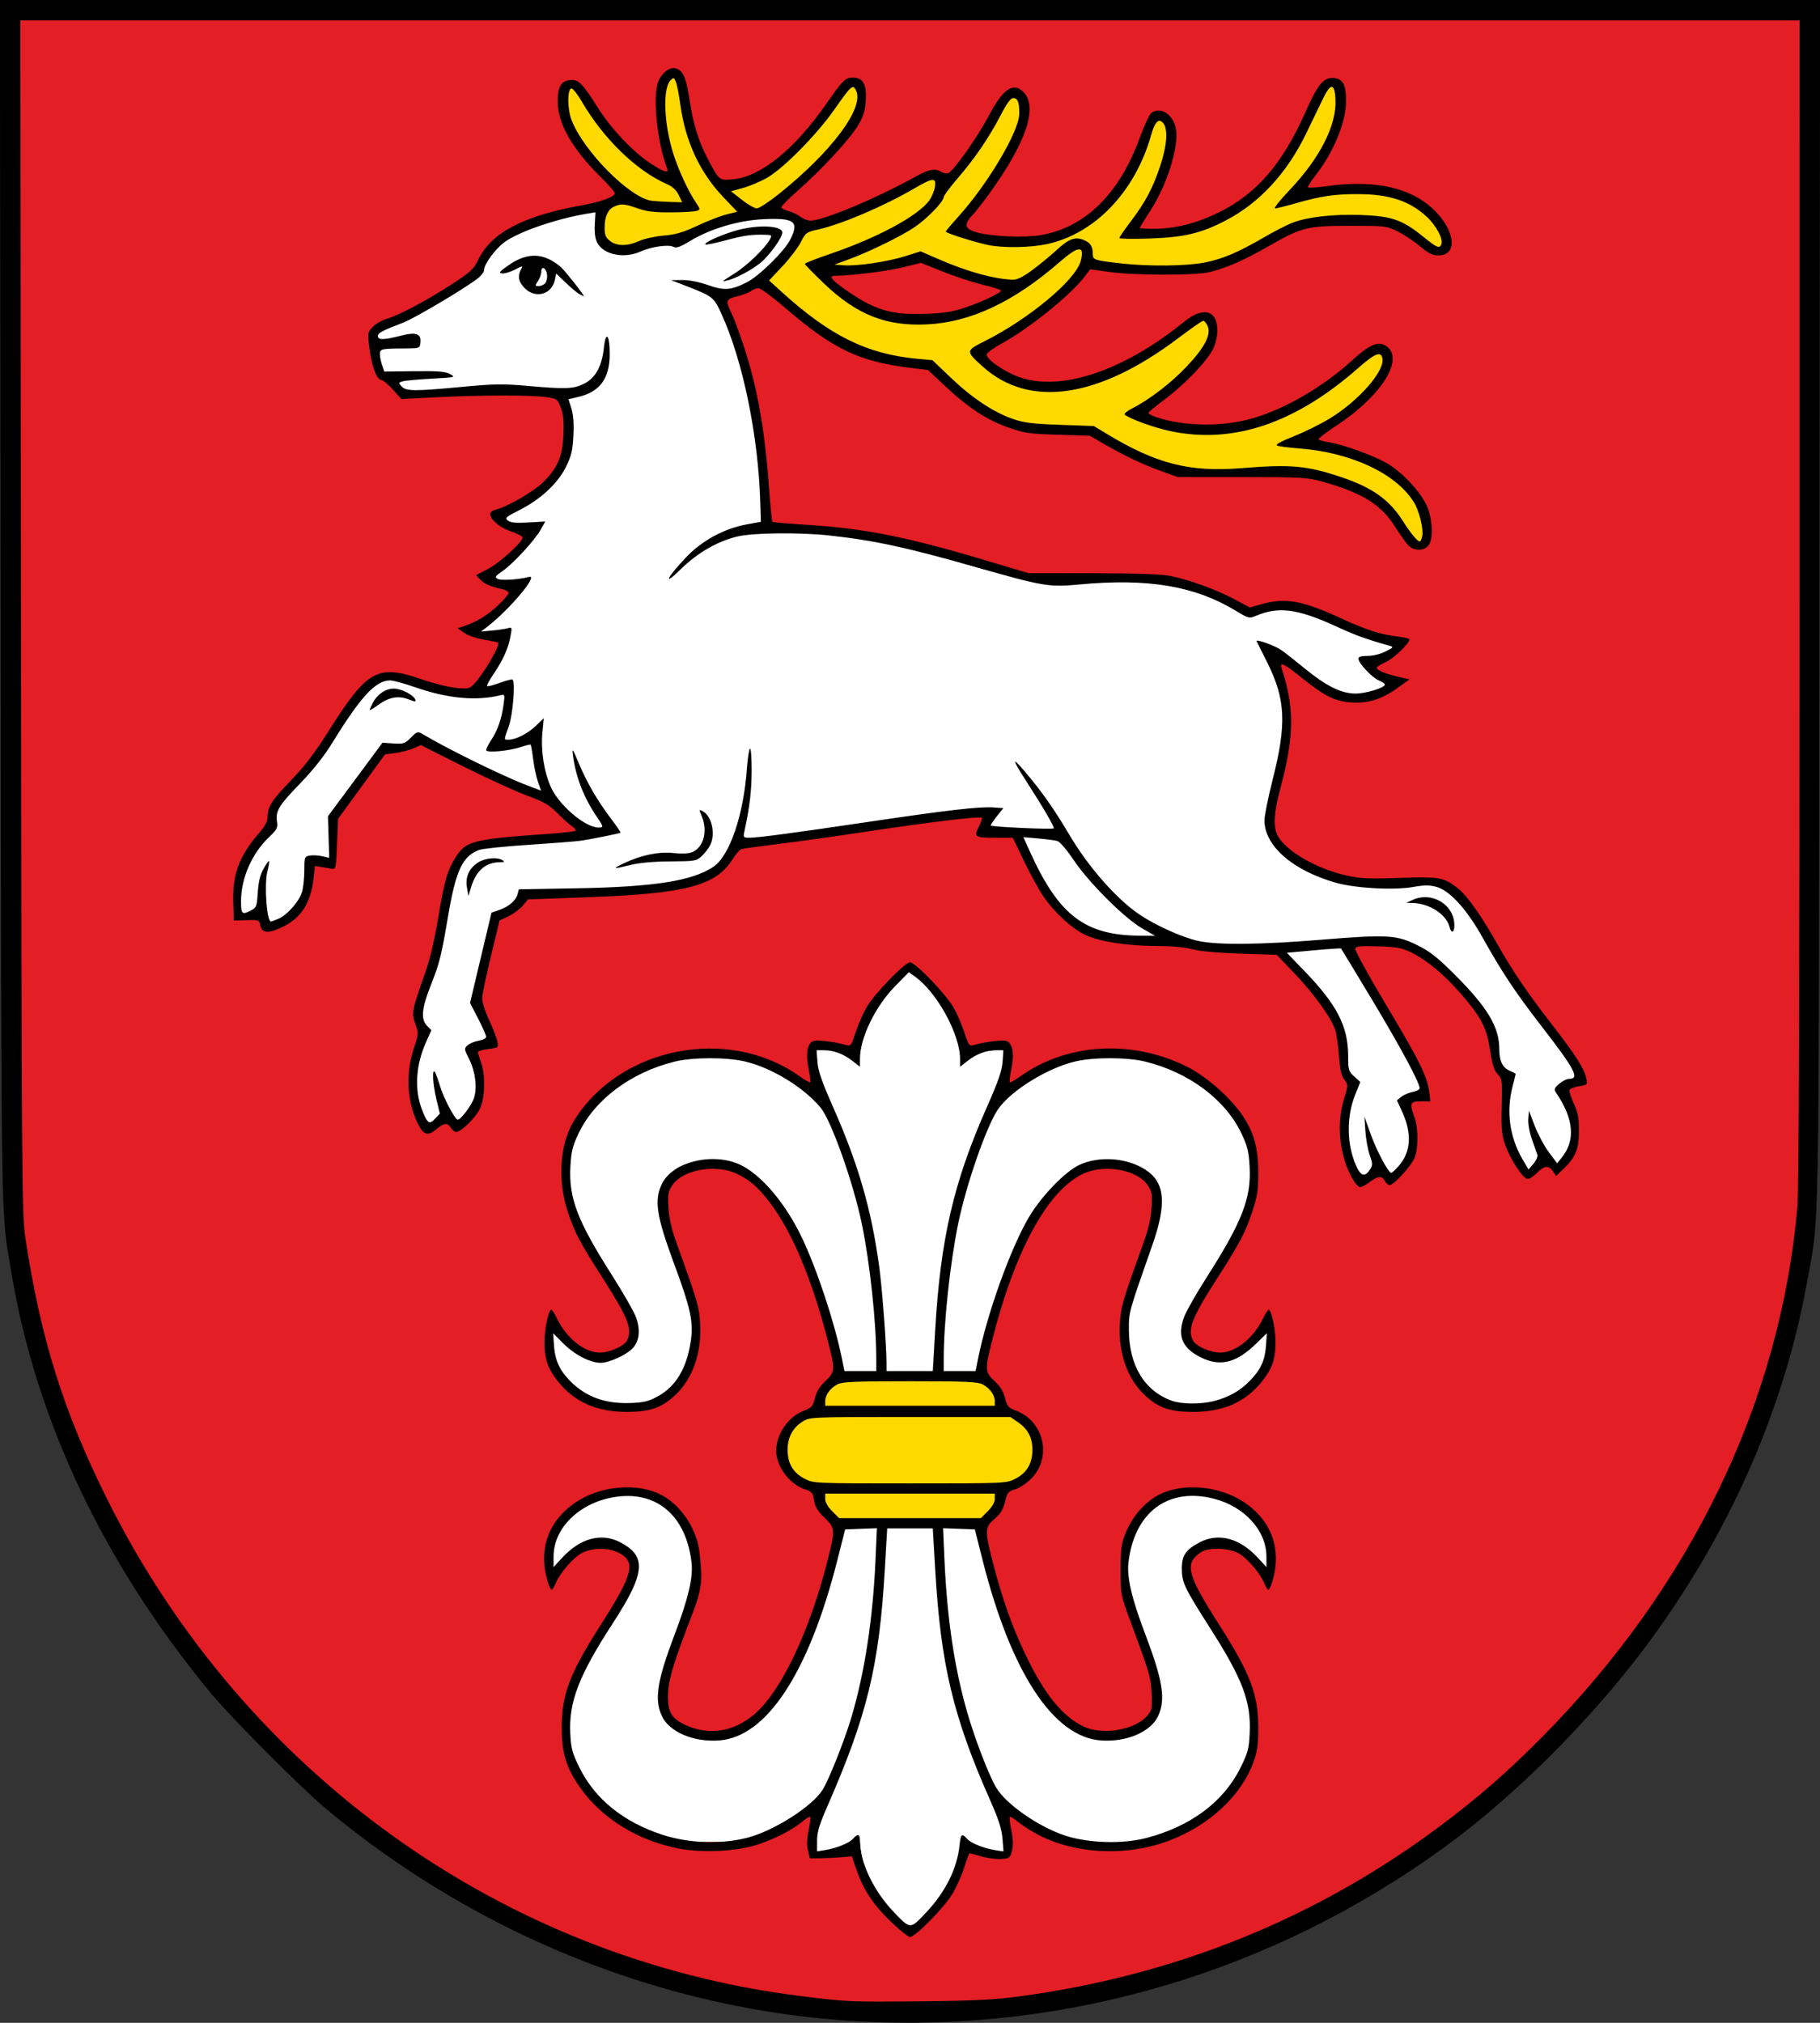<?xml version="1.0" encoding="UTF-8" standalone="no"?>
<svg xmlns:inkscape="http://www.inkscape.org/namespaces/inkscape" xmlns:sodipodi="http://sodipodi.sourceforge.net/DTD/sodipodi-0.dtd" xmlns="http://www.w3.org/2000/svg" xmlns:svg="http://www.w3.org/2000/svg" version="1.1" id="svg2" width="900.379" height="1000.421" viewBox="0 0 900.379 1000.421" sodipodi:docname="herb1.svg" inkscape:version="1.1.2 (b8e25be833, 2022-02-05)">
  <rect x="0" y="0" width="900.379" height="1000.421" fill="#333333" stroke="none"/>
  <defs id="defs6"></defs>
  <g inkscape:groupmode="layer" inkscape:label="Image" id="g8">
    <path style="fill:#ffffff;fill-opacity:1;stroke:#ffffff;stroke-width:1.019;stroke-linecap:round;stroke-linejoin:round;stroke-opacity:1" d="m 751.605,574.995 c -4.508,-8.967 -8.233,-17.528 -7.644,-26.209 0.257,-3.788 1.025,-8.893 1.706,-11.344 1.139,-4.096 1.13,-4.522 -0.109,-5.267 -5.027,-3.023 -6.064,-4.742 -6.796,-11.275 -1.351,-12.051 -1.179,-20.151 -12.642,-32.684 -13.768,-15.054 -24.655,-20.134 -34.871,-22.071 -5.113,-0.97 -10.254,-1.042 -25.965,0.022 -3.317,0.225 41.513,69.579 38.775,74.365 -0.789,1.379 -6.805,44.247 -17.42,41.499 -2.491,-0.645 -14.873,3.405 -18.403,-8.163 -3.471,-11.376 1.905,-38.364 -0.034,-40.205 -6.763,-6.423 -2.567,-24.151 -8.674,-32.576 -11.898,-16.415 -24.754,-32.658 -27.706,-32.488 -7.06,0.407 -12.544,0.5 -17.198,0.51 -19.957,0.043 -22.023,-4.266 -37.153,-4.318 -13.535,-0.046 -28.175,3.74 -36.473,-4.27 -9.661,-9.327 -12.06,-3.486 -22.265,-19.449 -12.544,-20.996 -15.442,-30.435 -32.558,-29.376 -0.21,-0.21 0.944,-2.19 2.565,-4.399 l 2.948,-4.016 -3.347,-0.566 c -5.778,-0.976 -11.587,-0.926 -69.205,7.293 -21.615,3.083 -42.07,5.115 -45.094,5.753 l -7.414,1.565 c -5.302,6.62 0.942,-5.631 -11.214,12.214 -7.264,9.532 -31.813,12.219 -82.743,12.271 -13.753,0.014 -14.383,0.084 -14.383,1.607 0,2.651 -4.643,7.126 -9.129,8.8 l -4.165,1.554 -4.688,19.147 c -2.874,11.739 -5.097,22.021 -5.102,22.811 -0.005,0.79 1.401,4.254 3.125,7.698 1.724,3.444 3.591,9.51 3.902,10.51 0.593,1.908 -1.384,1.67 -7.877,4.095 -4.187,1.564 -3.608,0.907 -0.762,7.283 2.067,4.63 2.529,6.738 2.568,11.723 0.041,5.172 -0.272,6.62 -2.103,9.724 -1.183,2.006 -2.725,5.014 -4.139,5.503 l -3.609,4.693 -4.659,-4.49 c -4.185,-4.211 -3.581,3.163 -8.133,5.283 -1.523,0 -7.706,-11.264 -8.632,-17.631 -1.037,-7.133 -0.46,-16.282 3.189,-24.33 l 2.397,-5.287 -2.018,-2.398 c -2.823,-3.355 -2.611,-7.462 0.892,-17.265 4.63,-12.957 7.007,-20.144 9.975,-36.509 3.312,-18.265 5.216,-24.848 8.494,-29.373 4.351,-6.007 3.361,-7.261 35.388,-9.55 10.588,-0.757 22.479,-2.128 28.361,-3.272 -6.89,-5.875 -8.486,-6.093 -18.58,-16.821 -12.956,-5.14 -88.643,-14.84 -83.227,-24.371 0,0 -17.532,29.376 -23.921,33.279 -6.389,3.903 -1.99,22.717 -1.99,22.717 -4.778,-0.622 -13.226,20.34 -20.486,27.126 -7.369,6.888 -13.526,-0.405 -15.148,-1.84 -11.243,1.444 -11.243,1.444 -9.928,-14.613 0.516,-6.302 17.351,-30.653 17.221,-33.573 -0.13,-2.92 33.663,-45.695 29.54,-41.534 -2.198,2.219 21.414,-30.155 29.291,-27.376 7.354,2.595 45.572,1.349 47.987,-2.639 4.147,-7.428 5.659,-10.719 7.042,-17.62 l -5.749,-1.034 c -2.586,-0.465 -9.095,-2.115 -10.383,-1.861 -1.97,0.388 7.722,-1.094 14.745,-7.815 7.59,-7.264 9.934,-14.312 9.934,-16.014 0,-0.372 -3.829,-0.459 -8.508,-0.194 -13.844,-1.117 -8.003,-1.687 -4.23,-4.487 6.567,-5.067 19.651,-20.023 19.651,-22.793 0,-0.436 -3.596,-0.659 -8.467,-0.526 -16.611,0.745 -9.004,-5.233 -2.987,-8.613 7.436,-4.176 21.257,-15.43 24.286,-21.904 3.228,-6.899 4.776,-16.53 3.444,-24.181 -0.506,-2.907 -1.115,-5.793 -1.354,-6.414 -5.924,-3.705 16.722,-4.217 -21.114,-6.554 -14.409,-0.909 -17.546,-0.847 -35.605,0.699 -10.892,0.933 -22.096,1.935 -23.555,1.661 -9.35,-11.09 -6.166,-6.419 -13.032,-13.691 l -0.994,-4.03 c -0.679,-2.753 -0.731,-4.293 -0.163,-4.862 -0.641,-4.168 0.164,-3.518 0.333,-8.943 12.549,-5.602 21.879,-10.141 31.038,-15.641 15.63,-9.386 19.367,-13.906 21.587,-18.924 3.919,-8.862 12.541,-12.632 26.812,-17.894 5.719,-2.109 22.342,-6.976 28.69,-8.063 l 2.634,-0.451 v 6.805 c 0,6.213 0.191,7.032 2.191,9.409 4.456,5.296 9.842,6.244 19.845,2.749 4.251,-1.485 7.532,-2.058 11.688,-2.04 5.404,0.023 6.357,-0.264 14.692,-4.425 5.531,-2.762 12.586,-5.02 17.599,-6.284 9.803,-2.472 23.735,-2.86 28.03,-1.443 2.625,0.866 4.813,3.535 4.813,5.83 0,3.749 -4.791,12.83 -12.475,20.354 -8.469,8.293 -17.112,13.123 -23.382,13.081 -6.425,-0.636 -5.822,-4.298 0.608,8.829 10.041,20.179 16.152,56.411 17.881,91.086 l 0.574,11.504 c 5.102,3.669 7.403,3.51 28.138,4.48 21.734,1.922 41.353,8.789 77.182,18.916 30.845,8.717 29.51,5.84 44.162,5.447 29.303,-0.785 44.023,-0.354 53.076,1.555 9.933,2.095 20.584,6.146 29.251,11.125 6.909,3.969 8.19,4.138 14.506,1.916 8.848,-3.112 17.505,-1.671 34.597,5.761 5.261,2.287 13.68,8.158 18.709,9.828 5.029,1.67 12.344,2.87 12.579,3.104 0.724,0.724 -8.852,4.661 -13.417,5.22 -3.182,0.389 -5.113,-0.248 -5.311,0.778 -0.34,1.768 11.197,8.343 14.964,10.275 l 2.817,1.445 -3.112,3.138 c -1.076,1.085 -4.815,1.708 -7.684,2.237 -9.103,1.677 -20.252,-0.024 -36.608,-12.9 -8.843,-6.961 -11.674,-9.821 -15.103,-9.835 -1.003,-0.004 -1.823,0.13 -1.823,0.298 0,0.168 1.987,4.453 4.417,9.521 6.725,14.033 7.244,16.401 6.671,29.271 -0.375,8.428 -1.537,13.288 -4.189,24.309 -1.823,7.576 -3.534,16.585 -3.802,20.018 -0.442,5.669 -0.287,6.65 1.683,10.678 8.479,17.331 38.016,26.407 69.368,23.21 12.255,-1.249 14.356,-0.813 20.001,4.156 5.346,4.706 10.758,12.375 18.899,26.211 9.205,15.646 12.966,21.228 25.932,38.49 11.934,15.888 16.976,24.218 17.356,26.397 0.189,1.085 -0.566,1.767 -2.834,2.556 -3.336,1.161 -6.226,3.382 -6.226,4.784 0,0.479 0.471,1.567 2.531,5.637 3.265,6.447 3.753,8.071 3.796,12.619 0.052,5.492 -5.248,15.289 -8.238,17.994 -1.379,1.248 -1.629,1.079 -4.318,-2.932 -17.067,-35.289 1.12,-7.044 -7.293,4.383 l -4.202,3.688 z" id="path964" sodipodi:nodetypes="sssssssssssssssssccscsssccssscscssssssscccsscsssssccszsscszssccssssccsccssccsccsccsssscsssssssssccsccssssssssssscssscsssssssssssssssscccs"></path>
    <path style="fill:#ffffff;fill-opacity:1;stroke:#ffffff;stroke-width:1.019;stroke-linecap:round;stroke-linejoin:round;stroke-opacity:1" d="M 405.17,635.287 C 390.939,597.954 378.957,575.016 351.178,574.119 c -12.52,-0.404 -26.269,2.203 -24.119,26.671 0.858,9.761 21.372,51.626 14.679,69.815 -0.693,1.883 -8.316,24.65 -31.378,25.148 -4.28,0.092 -23.166,-5.436 -29.498,-12.628 -9.135,-10.378 -7.216,-23.756 -7.216,-23.756 -0.014,-0.003 8.212,10.678 18.777,13.161 9.306,2.187 19.129,-2.268 23.428,-11.658 3.636,-7.941 -26.28,-51.131 -27.869,-53.581 -10.895,-16.802 -11.049,-36.098 2.548,-56.953 13.597,-20.855 42.512,-27.935 53.067,-29.173 37.671,-4.416 51.765,18.183 59.769,19.58 1.064,-9.466 -0.103,-8.696 -0.225,-14.423 l -0.177,-8.344 5.681,0.613 c 5.488,0.592 8.927,1.228 12.846,4.332 3.893,3.605 -0.436,3.76 0,0 0.934,-8.262 7.047,-18.432 12.712,-26.774 3.172,-4.671 14.097,-16.591 15.398,-16.591 2.076,0 12.675,10.075 17.263,17.039 5.345,8.113 8.611,17.363 9.489,24.809 2.879,4.937 -2.995,6.549 3.147,2.116 4.53,-3.18 7.319,-2.997 12.562,-3.697 l 3.849,-0.513 v 2.716 c 0,4.587 -0.503,6.619 -1.561,21.079 12.86,-10.323 39.363,-21.107 50.651,-20.45 6.941,0.404 24.636,-1.382 42.48,9.938 5.676,3.601 24.305,14.674 29.804,34.366 3.238,11.595 -1.055,37.677 -7.973,44.722 -1.814,1.847 -15.561,27.41 -22.197,37.087 -3.374,4.92 -4.98,14.896 2.224,18.187 1.191,0.544 9.948,8.129 17.602,6.093 10.767,-2.864 21.03,-17.368 21.03,-17.368 0,0 1.399,22.113 -11.843,32.045 -9.85,7.388 -30.583,7.114 -32.644,6.45 -24.495,-7.897 -23.451,-24.192 -25.274,-30.673 -2.677,-9.518 6.14,-35.947 7.338,-38.726 4.868,-11.293 12.154,-32.07 2.723,-42.935 -9.513,-10.959 -25.439,-8.144 -33.762,-5.124 -8.138,2.953 -21.219,21.876 -26.41,28.842 -5.191,6.966 -16.235,40.491 -16.235,40.491 l -7.639,32.23 -68.089,0.286 c 0,0 3.266,-5.949 -10.966,-43.282 z" id="path1077" sodipodi:nodetypes="zssssscssszscscsccsssccscccssssssscsssssszcccz"></path>
    <path style="fill:#ffffff;fill-opacity:1;stroke:#ffffff;stroke-width:1.019;stroke-linecap:round;stroke-linejoin:round;stroke-opacity:1" d="m 430.138,933.313 c 0,0 -2.416,-8.815 -3.896,-19.051 -0.931,-8.732 -0.671,-6.222 -5.708,-2.318 -2.931,2.223 -13.078,3.685 -16.323,3.685 -3.453,0.533 -2.998,-4.877 -2.727,-7.471 0.3,-2.866 1.149,-8.696 0.835,-13.192 -0.156,-2.242 -26.115,18.675 -43.047,17.805 -7.311,-0.375 -38.966,-2.637 -51.314,-12.759 -3.917,-3.211 -15.579,-9.787 -20.761,-19.21 -8.238,-14.982 -7.385,-34.223 -4.256,-43.505 5.16,-15.31 32.179,-57.871 30.335,-65.209 -0.862,-3.429 -9.751,-10.335 -17.696,-9.252 -9.038,1.232 -17.487,11.075 -22.762,17.37 -2.076,-16.7 2.846,-23.478 5.24,-27.73 2.513,-4.464 19.412,-11.995 22.097,-12.498 9.114,-1.706 19.596,-3.292 31.632,6.111 12.036,9.403 14.364,33.549 10.757,42.21 -20.985,50.399 -16.508,66.161 2.964,69.676 30.648,5.532 42.908,-20.219 54.953,-47.588 4.155,-9.44 14.234,-54.247 14.234,-54.247 l 70.959,0.025 c 0,0 13.776,84.405 52.194,100.638 3.74,1.58 20.749,1.942 27.878,-2.708 12.376,-8.072 1.708,-40.373 -3.163,-52.964 -10.068,-26.024 -3.224,-65.294 30.311,-63.197 7.405,0.463 30.399,7.238 34.237,23.311 1.612,6.751 0.259,21.712 0.259,21.712 0,0 -9.487,-24.35 -31.837,-18.347 -12.233,3.286 -11.973,18.105 11.261,49.218 17.439,23.353 15.288,60.473 2.444,70.982 -6.24,5.105 -30.529,26.473 -56.045,27.89 -25.066,1.392 -51.382,-17.126 -55.744,-16.776 0,0 1.158,17.178 0.012,21.332 -7.141,0.893 -14.115,-1.575 -18.888,-2.866 -4.579,13.7 -18.201,35.353 -28.093,41.983 -5.951,-3.207 -20.341,-23.062 -20.341,-23.062 z" id="path1116" sodipodi:nodetypes="sccccssssssscsszsssccssssscssssscccss"></path>
    <path style="fill:#e31e24;fill-opacity:1;stroke:#e31e24;stroke-width:1.026;stroke-linecap:round;stroke-linejoin:round;stroke-opacity:1" d="m 413.002,992.322 c -33.928,-4.201 -49.507,-6.934 -71.379,-12.521 -47.476,-12.128 -93.11,-32.302 -133.845,-59.172 C 134.663,872.402 77.391,804.398 41.178,722.808 26.12,688.881 16.797,656.626 10.262,615.838 9.059,608.335 8.809,595.046 8.244,508.941 7.889,454.861 7.565,319.822 7.523,208.856 L 7.448,7.1 H 450.13 892.811 l -0.047,275.197 c -0.026,151.358 -0.368,286.213 -0.761,299.677 -0.893,30.629 -3.216,47.452 -10.698,77.473 -16.391,65.763 -50.51,128.722 -99.526,183.648 -63.937,71.647 -145.992,120.003 -238.006,140.259 -34.295,7.55 -45.884,8.709 -90.38,9.041 -20.645,0.154 -38.821,0.121 -40.392,-0.073 z m 47.717,-46.466 c 5.502,-5.736 11.865,-15.641 15.128,-25.914 0.784,-2.468 1.829,-6.216 2.146,-6.566 0.317,-0.349 2.789,1.363 5.671,2.042 6.84,1.612 12.519,1.616 14.126,0.009 1.935,-1.935 2.434,-6.521 1.395,-12.814 -0.521,-3.157 -1.677,-7.463 -1.511,-7.63 0.166,-0.166 4.126,3.264 7.742,5.684 11.99,8.025 25.674,11.929 41.817,11.929 23.016,0 41.791,-6.542 56.806,-21.57 7.542,-7.548 11.315,-13.199 14.552,-21.796 1.855,-4.926 2.067,-6.654 2.032,-16.517 -0.064,-17.724 -0.713,-20.595 -16.594,-46.316 -10.979,-17.78 -16.896,-28.642 -16.896,-32.827 0,-1.896 2.183,-5.871 3.071,-6.596 3.778,-3.087 11.159,-3.081 18.591,-1.017 4.075,1.131 12.274,6.391 15.176,12.116 1.166,2.3 2.494,5.258 2.494,5.258 0,0 1.437,-0.893 2.208,-2.594 1.05,-2.319 1.414,-5.441 1.453,-12.477 0.047,-8.533 -2.071,-7.174 -4.06,-11.416 -5.534,-11.807 -13.428,-17.204 -29.106,-19.535 -16.953,-2.521 -31.23,4.995 -38.531,20.283 -4.06,6.145 -3.143,12.717 -3.267,19.813 -1.306,8.507 0.335,15.054 3.128,22.848 11.461,31.985 12.405,32.167 12.091,40.344 l -0.295,7.691 -2.237,4.211 c -2.847,5.358 -10.931,6.301 -19.795,6.375 -6.563,0.055 -7.844,-1.346 -12.042,-3.473 -9.323,-4.724 -19.213,-15.157 -28.076,-32.894 -7.809,-15.627 -12.178,-31.975 -17.056,-52.038 -2.674,-10.997 -6.27,-15.113 -2.987,-18.422 4.074,-4.106 5.244,-5.837 6.736,-10.438 1.266,-3.903 1.749,-4.433 5.854,-6.416 5.263,-2.543 11.61,-7.958 12.967,-12.488 3.296,-11.001 0.252,-18.771 -9.989,-23.323 -3.965,-1.762 -4.49,-2.369 -6.306,-7.291 -0.759,-2.056 -3.891,-5.81 -5.902,-8.167 -2.491,-2.918 -3.657,-5.033 -3.657,-6.631 0,-3.616 5.004,-24.069 9.59,-37.674 11.049,-32.779 28.069,-57.045 42.653,-61.451 8.58,-2.593 19.897,-0.741 25.669,4.2 7.32,6.265 8.71,16.038 -1.489,44.579 -6.619,18.522 -8.07,26.012 -7.401,35.428 1.195,16.831 8.991,28.202 21.41,33.748 3.108,1.388 7.332,0.868 14.28,1.133 15.575,0.595 19.762,-1.653 28.553,-11.051 7.356,-7.863 8.663,-11.185 8.663,-22.004 0,-9.152 -0.215,-13.318 -1.856,-12.771 -0.482,0.161 -2.787,3.888 -4.598,6.861 -4.313,7.078 -6.722,8.078 -12.02,10.67 -3.533,1.728 -5.054,2.894 -8.318,2.508 -5.72,-0.677 -15.283,-6.246 -15.639,-9.804 -0.525,-5.242 2.174,-10.038 15.535,-31.503 10.552,-16.952 13.047,-20.776 16.083,-30.237 2.971,-9.255 3.896,-16.945 2.718,-26.641 -1.139,-9.364 -3.329,-15.033 -8.655,-22.13 -16.272,-21.683 -41.582,-32.546 -70.287,-30.03 -13.087,1.147 -27.218,6.665 -38.839,13.954 l -6.817,4.276 0.697,-4.343 c 1.048,-6.534 2.009,-15.595 0.731,-17.134 -1.404,-1.69 -9.465,0.228 -16.141,1.799 -5.501,1.295 -2.297,-2.679 -4.602,-9.378 -0.868,-2.522 -2.693,-6.889 -4.056,-9.703 -3.883,-8.017 -19.947,-25.105 -23.606,-25.111 -0.743,-0.002 -5.394,4.13 -10.336,9.18 -9.352,9.557 -12.362,14.115 -16.39,24.818 -2.897,7.696 -1.039,9.763 -6.563,8.463 -2.576,-0.606 -7.796,-2.126 -10.361,-2.133 -3.997,-0.011 -3.657,0.033 -4.492,1.594 -1.185,2.214 -0.625,9.589 0.31,15.896 l 0.697,4.696 -10.976,-6.182 c -13.772,-7.756 -24.534,-13.12 -41.098,-13.141 -15.164,-0.019 -23.651,5.636 -36.277,12.316 -16.281,8.615 -28.103,21.437 -32.708,35.474 -1.703,5.193 -2.012,7.696 -2.013,16.333 -0.002,16.974 2.991,23.234 18.302,47.678 10.936,17.458 14.547,24.614 14.643,28.989 0.088,4.004 -3.207,7.521 -7.597,9.761 -4.969,2.535 -10.404,3.277 -14.888,1.293 -4.956,-2.192 -11.09,-4.942 -14.596,-11.32 -4.277,-5.976 -5.549,2.921 -5.566,4.589 -0.046,9.171 1.026,10.366 3.746,15.384 3.213,5.925 8.846,9.429 14.727,12.409 6.66,3.375 13.893,4.659 24.126,4.283 8.234,-0.302 9.598,-0.582 14.431,-2.961 13.27,-6.533 17.911,-18.072 16.881,-36.773 -0.405,-7.355 -1.601,-11.028 -8.036,-29.93 -11.361,-33.374 -8.112,-41.253 4.587,-47.102 3.35,-1.543 5.466,-1.879 11.832,-1.88 6.916,-5.5e-4 8.28,0.257 12.648,2.391 16.754,8.185 34.471,37.52 46.231,82.058 3.809,14.426 3.472,16.727 -1.074,21.782 -2.001,2.225 -5.411,6.952 -6.344,9.445 -1.463,3.91 -2.139,4.711 -4.913,5.821 -4.498,1.8 -10.487,6.893 -12.258,11.98 -1.929,5.541 2.021,18.431 13.768,24.092 3.501,1.687 1.937,5.393 3.176,9.108 0.835,2.503 6.443,5.692 8.726,8.231 4.684,5.21 0.099,7.023 -3.336,20.634 -8.545,33.862 -19.134,60.225 -30.767,74.586 -2.119,2.616 -6.866,6.365 -9.905,7.86 -5.065,2.492 -9.169,4.301 -15.913,4.253 -6.073,-0.043 -9.446,-1.279 -13.173,-2.987 -8.318,-3.81 -10.411,-10.182 -8.603,-20.564 1.103,-6.332 1.08,-11.609 8.478,-31.6 5.586,-11.466 7.264,-16.086 6.558,-28.127 -0.724,-12.347 -0.911,-13.351 -3.44,-18.481 -7.603,-15.422 -21.85,-22.911 -38.79,-20.391 -11.839,1.761 -16.719,4.024 -23.718,11.506 -7.723,8.257 -10.024,18.368 -6.994,30.196 1.729,6.749 0.435,4.241 2.27,0.857 2.857,-5.268 9.952,-11.399 13.299,-13.744 6.789,-4.754 18.773,-2.078 22.545,3.68 2.627,4.009 0.646,15.199 -11.817,35.411 -14.985,24.303 -17.322,28.184 -18.406,40.861 -0.757,8.846 0.039,19.186 1.909,24.817 1.964,5.913 8.775,15.954 14.895,21.96 9.013,8.845 14.265,12.069 28.491,16.426 6.67,2.043 8.216,2.196 22.264,2.207 13.093,0.011 15.956,-0.227 21.58,-1.79 7.816,-2.172 23.114,-6.798 28.36,-10.803 2.112,-1.612 4.594,-4.196 4.811,-3.979 0.217,0.217 -0.598,4.573 -1.104,7.917 -0.696,4.591 -1.902,8.937 -1.179,11.811 1.093,5.483 6.929,2.294 11.28,1.674 l 11.354,-2.891 2.316,10.704 c 1.888,8.727 5.674,13.174 11.883,19.728 5.144,5.43 12.044,11.177 13.418,11.177 6.793,-7.037 4.454,-3.444 9.956,-9.18 z M 677.472,581.594 c 3.93,-3.93 5.682,-3.031 7.4,-0.408 0.735,1.122 1.821,2.04 2.413,2.04 1.461,0 7.672,-5.267 9.575,-8.806 2.111,-3.927 2.147,-16.571 0.065,-22.622 -0.807,-2.346 -1.033,-7.275 -0.75,-7.734 9.583,-2.699 10.637,3.265 9.547,-3.289 -1.22,-8.895 -3.508,-11.545 -17.505,-35.416 -14.622,-24.936 -21.332,-36.534 -20.717,-37.53 0.402,-0.651 9.105,0.217 16.329,0.524 8.029,0.342 11.17,0.822 14.312,2.188 11.981,5.208 31.286,24.312 36.956,36.57 1.091,2.36 2.721,8.051 3.621,12.648 1.021,5.214 2.379,9.502 3.609,11.4 1.854,2.859 1.973,3.75 1.973,14.781 0,6.456 0.367,13.716 0.815,16.134 1.499,8.083 7.17,17.685 10.397,17.685 0.707,0 2.853,-1.285 4.77,-2.856 4.202,-3.444 5.41,-3.539 7.717,-0.612 l 1.769,2.244 1.397,-1.284 c 5.939,-5.457 6.63,-8.978 6.63,-18.645 0,-5.198 -0.459,-8.3 -1.736,-11.737 -2.774,-7.466 -2.588,-8.491 1.736,-9.552 3.072,-0.754 3.713,-1.25 3.923,-3.04 0.422,-3.59 -2.144,-8.842 -14.813,-25.745 -14.359,-19.157 -18.115,-24.677 -27.081,-39.793 -12.058,-20.328 -14.936,-26.11 -22.008,-30.268 l -3.7,-2.175 -21.624,-0.074 c -19.398,-0.067 -22.296,-0.254 -28.152,-1.825 -8.211,-2.202 -26.538,-11.278 -31.48,-15.566 -7.183,-6.232 -6.793,-14.831 -2.83,-31.07 6.539,-26.795 7.037,-41.064 1.984,-56.899 -0.681,-2.134 -1.11,-4.265 -0.953,-4.736 0.157,-0.471 9.364,4.776 14.517,8.688 12.009,9.118 14.522,9.916 23.125,10.37 8.609,0.454 9.477,2.132 17.42,-3.18 3.388,-2.266 6.344,-4.417 6.568,-4.779 0.224,-0.362 -1.914,-1.231 -4.751,-1.931 -3.822,-1.564 -8.368,-0.945 -8.264,-5.884 8.069,-4.782 14.508,-11.117 12.917,-12.708 -0.404,-0.404 -3.843,-1.279 -7.642,-1.945 -8.279,-1.45 -9.785,-1.456 -23.754,-7.574 -5.768,-2.526 -12.745,-5.205 -15.504,-5.953 -6.48,-1.757 -15.953,-1.703 -22.095,0.126 l -4.838,1.441 -10.258,-4.927 c -11.276,-5.417 -22.681,-9.418 -30.491,-10.697 -2.784,-0.456 -19.934,-1.059 -38.111,-1.339 l -33.048,-0.51 -17.952,-5.28 C 449.581,268.478 429.713,264.401 402.08,262.226 c -22.116,-1.741 -22.776,-0.926 -23.281,-4.067 -0.232,-1.441 0.214,-13.852 -0.495,-22.379 -1.495,-17.976 -4.994,-31.745 -7.979,-45.167 -2.295,-10.317 -9.935,-33.892 -12.632,-39.179 -2.534,-4.967 1.898,-5.566 7.166,-7.203 2.468,-0.767 5.644,-1.999 7.058,-2.738 2.489,-1.3 2.669,-1.275 5.712,0.784 1.728,1.17 6.998,5.335 11.71,9.256 23.11,19.231 34.886,24.855 59.088,28.22 l 10.536,1.465 6.199,5.76 c 9.467,8.797 14.168,12.501 21.333,16.808 11.978,7.199 23.109,9.715 43.116,9.746 l 9.304,0.015 6.2,3.569 c 9.561,5.503 20.083,10.602 29.048,14.077 l 8.16,3.163 34.68,0.455 34.68,0.455 8.16,2.685 c 9.654,3.177 19.287,8.003 23.965,12.008 1.851,1.584 5.617,6.168 8.369,10.187 5.704,8.329 6.678,9.105 10.051,9.105 5.663,0 5.222,-3.342 3.158,-13.239 -1.299,-6.231 -4.023,-11.05 -10.15,-17.955 -6.87,-7.743 -25.385,-13.853 -41.507,-17.928 -4.01,-1.014 -7.483,-2.035 -7.717,-2.269 -0.234,-0.234 8.775,-5.774 13.584,-9.091 19.346,-13.349 29.567,-23.209 26.19,-31.363 -1.426,-3.444 -1.57,-5.338 -5.424,-4.252 -2.702,0.762 -5.015,2.45 -15.379,11.225 -15.076,12.764 -38.761,23.35 -54.527,26.714 -8.696,1.856 -26.092,0.03 -34.799,-1.827 -7.016,-1.497 -11.659,-3.462 -10.528,-4.455 0.388,-0.341 8.524,-6.213 11.89,-8.841 8.496,-6.632 10.44,-10.134 14.652,-15.801 6.204,-8.348 12.177,-17.43 7.743,-21.865 -3.665,-3.665 -7.889,-2.186 -19.842,6.952 -14.908,11.396 -30.413,19.769 -44.979,23.497 -10.435,2.671 -26.017,0.345 -33.487,-2.163 -5.689,-1.91 -13.409,-6.262 -15.803,-8.907 -1.976,-2.184 3.771,-5.658 11.272,-9.99 15.264,-8.814 36.236,-26.084 42.25,-34.792 1.303,-1.887 1.372,-1.894 7.718,-0.836 4.183,0.697 14.326,1.074 29.252,1.087 l 22.848,0.019 6.528,-2.294 c 3.59,-1.262 11.485,-4.919 17.544,-8.128 17.915,-9.487 21.391,-11.108 26.112,-12.171 6.634,-1.495 37.07,-1.426 40.8,0.092 2.724,1.108 12.313,7.413 20.094,12.841 13.705,4.608 1.459,-16.772 -4.263,-20.629 -10.566,-6.956 -24.581,-10.063 -41.726,-9.241 -5.936,0.284 -12.744,0.752 -15.127,1.04 l -4.334,0.523 7.326,-13.337 c 4.544,-8.272 9.329,-13.031 11.088,-20.66 1.242,-5.385 1.05,-14.285 -0.366,-17.025 -2.282,-4.413 -5.728,-2.641 -9.077,2.062 -0.934,1.312 -4.441,8.07 -7.793,15.017 -14.122,29.271 -33.125,41.595 -56.525,50.422 -2.933,1.107 -8.027,2.529 -11.321,3.162 -5.737,1.101 -18.084,1.602 -18.084,0.733 0,-0.229 1.884,-3.423 4.186,-7.096 10.927,-17.435 20.149,-37.07 15.611,-44.671 -1.843,-3.087 -3.182,-6.642 -5.9,-6.243 -2.799,0.411 -4.413,3.019 -9.344,15.097 -9.171,22.462 -21.134,35.599 -36.545,42.918 -10.578,5.023 -24.985,3.946 -40.383,2.015 -8.199,-1.028 -12.304,-2.568 -12.284,-4.609 0.007,-0.808 2.238,-4.224 4.956,-7.59 7.695,-9.528 16.198,-21.672 20.37,-30.479 6.103,-12.884 11.038,-21.993 6.256,-26.776 -5.192,-5.192 -9.762,-2.19 -17.578,11.547 -4.809,8.453 -10.821,17.57 -15.782,23.935 -3.438,4.411 -3.891,4.718 -6.188,4.194 -6.162,-1.404 -8.709,-0.746 -20.023,5.175 -18.286,9.57 -42.542,17.502 -47.63,17.502 -1.079,0 -4.027,-1.102 -6.55,-2.448 -2.523,-1.346 -5.065,-2.448 -5.648,-2.448 -0.584,0 -1.274,-0.345 -1.535,-0.768 -0.261,-0.422 8.824,-12.885 17.96,-21.999 22.155,-22.103 23.647,-21.242 22.64,-33.39 -0.446,-5.379 0.628,-8.318 -3.46,-8.318 -3.834,0 -5.082,1.106 -11.749,10.404 -12.473,17.395 -20.341,26.358 -30.643,32.907 -6.095,3.875 -16.849,7.224 -21.591,6.916 -3.685,-0.24 -6.266,-5.626 -9.401,-10.816 -5.964,-9.874 -7.053,-12.649 -10.524,-31.459 -1.393,-7.546 -3.046,-10.595 -6.391,-11.786 -2.443,-0.87 -2.197,-0.065 -5.19,3.949 -1.519,2.037 -1.679,3.38 -1.644,13.822 0.038,11.483 3.809,20.947 6.559,28.741 0.635,1.8 -0.01,5.249 -0.196,5.434 -0.605,0.605 -6.629,-2.844 -11.16,-6.392 -7.567,-5.924 -18.074,-15.581 -25.782,-26.868 -7.824,-11.457 -8.366,-15.144 -12.482,-14.24 -3.673,0.807 -5.057,3.025 -5.525,8.858 -0.887,11.056 2.318,16.43 17.018,32.44 5.09,5.544 12.526,13.676 12.25,14.396 -0.552,1.438 -8.359,3.814 -21.589,6.57 -24.236,5.049 -38.915,13.126 -46,25.24 -1.769,3.024 -4.54,6.61 -6.157,7.969 -4.935,4.143 -16.229,11.354 -26.142,16.17 -5.161,2.507 -11.01,5.357 -12.998,6.331 -5.981,2.933 -9.184,5.054 -8.177,13.071 1.199,9.542 1.824,10.889 5.317,13.048 1.539,0.951 4.199,3.368 5.911,5.371 l 3.113,3.642 15.881,-0.122 c 10.418,-0.08 27.112,-0.801 37.125,-0.64 20.503,0.33 23.239,-2.619 25.17,2.939 1.484,4.273 3.091,22.805 1.433,28.462 -1.709,5.832 -6.567,12.343 -12.582,16.864 -4.614,3.468 -12.959,9.81 -16.543,10.743 -4.753,3.999 -0.829,6.559 2.062,7.813 2.929,1.245 8.77,3.128 8.77,3.69 0,1.878 -10.296,14.594 -15.689,17.383 -2.931,1.516 -5.331,2.999 -5.333,3.295 -0.008,1.512 4.237,2.721 9.241,4.241 3.112,0.945 5.658,1.994 5.658,2.331 0,1.021 -6.328,10.234 -9.812,12.406 -1.795,1.12 -5.359,2.895 -7.92,3.946 -2.561,1.05 -4.464,2.221 -4.229,2.602 0.875,1.415 4.146,3.177 9.5,4.384 3.039,0.685 5.994,1.409 6.568,1.607 2.385,0.827 -11.7,23.797 -15.635,25.427 -2.997,1.241 -10.559,-0.043 -22.521,-3.826 -10.147,-3.209 -18.279,-4.176 -22.738,-2.705 -5.414,1.787 -11.521,8.487 -21.903,24.032 -11.475,17.182 -12.164,18.802 -21.579,29.175 -7.428,8.184 -9.48,11.121 -9.48,15.033 0,1.753 0.89,3.1 -2.956,8.251 -9.62,12.882 -14.991,17.739 -14.991,32.282 v 9.213 c 5.119,-0.377 11.063,-2.02 12.751,0.628 2.126,3.603 1.179,7.359 7.883,4.177 8.921,-4.235 14.473,-12.686 15.634,-23.798 0.668,-6.395 0.787,-6.515 5.542,-5.627 2.61,0.488 4.315,0.466 4.842,-0.061 0.448,-0.448 1.129,-6.203 1.514,-12.789 l 0.7,-11.975 11.473,-15.704 c 11.214,-15.35 12.501,-16.627 16.785,-16.653 1,-0.006 4.225,-0.801 7.166,-1.766 l 5.347,-1.755 19.354,9.437 c 10.645,5.191 29.306,11.583 33.794,13.462 14.763,6.182 16.257,8.656 22.989,14.744 3.668,3.317 6.553,6.146 6.412,6.287 -0.141,0.141 -9.017,0.976 -19.725,1.856 -33.406,2.745 -38.672,2.684 -44.397,14.09 -1.728,3.443 -4.477,13.478 -5.457,19.921 -1.756,11.548 -4.339,23.279 -8.227,35.293 -4.686,14.477 -5.033,16.852 -3.306,22.626 0.661,2.21 0.846,4.612 0.471,6.12 -0.339,1.365 -1.385,5.387 -2.324,8.937 -3.059,11.561 -1.522,26.502 3.631,35.295 2.486,4.243 1.017,4.454 5.297,1.296 3.34,-2.465 5.157,-7.453 6.325,-5.27 1.416,2.646 4.151,8.241 8.621,4.222 6.461,-5.809 7.915,-9.585 7.85,-20.382 -0.038,-6.214 -0.462,-10.031 -1.378,-12.405 -1.501,-3.888 -1.673,-3.721 4.9,-4.743 3.178,-0.494 3.468,-0.741 3.468,-2.957 0,-1.33 -1.516,-5.979 -3.369,-10.332 -1.853,-4.353 -3.538,-9.2 -3.745,-10.77 -0.223,-1.693 0.956,-8.669 2.897,-17.136 5.719,-24.953 4.793,-22.406 8.87,-24.387 1.983,-0.963 5.328,-3.349 7.432,-5.301 l 3.827,-3.549 16.728,-0.554 c 38.106,-1.262 55.899,-3.037 66.723,-6.656 7.605,-2.543 11.527,-5.052 15.421,-9.867 6.627,-8.194 6.457,-8.093 15.385,-9.181 4.479,-0.546 24.667,-3.328 44.863,-6.182 31.736,-4.485 47.113,-6.503 62.22,-8.165 1.907,-0.21 3.468,-0.193 3.468,0.037 0,0.23 -0.551,1.737 -1.224,3.348 -2.578,6.17 -1.716,6.781 9.583,6.799 l 7.135,0.011 5.809,11.628 c 3.195,6.395 7.417,14.059 9.381,17.03 4.042,6.112 13.126,15.048 18.495,18.195 6.915,4.052 24.039,4.978 40.633,4.978 3.912,0 10.011,0.55 13.554,1.222 7.045,1.336 26.23,2.827 36.635,2.846 l 6.584,0.012 6.946,7.14 c 8.675,8.918 16.063,18.231 19.89,25.075 2.621,4.688 3.077,8.436 4.15,17.723 0.779,6.744 3.217,10.248 4.303,12.504 l 1.679,3.49 -1.715,6.358 c -3.883,14.389 -4.166,31.974 3.015,40.129 1.707,1.938 3.243,2.73 6.993,-1.02 z" id="path1155" sodipodi:nodetypes="ssssssscccsssssssszsscssssssssssssscsssscccscssssssssssssssssssssssssssssssssscssssscsssssscsssscssssccsssssssssssssssssssssssccsssssssssssscsssscccssczsssssccsssssssssssscsssssssscssssssssssccssssscssscssssssssssscssscsscccssssssssssssscsssssssssssscssssccsscsssssscssssssscsssssssssssssssssssssssssssssssssssssscsssssccsscsssssssssssssssccssssscscscsssssssssssssssssssssssscssssssssscsssssscsssscssss"></path>
    <path style="fill:#ffd900;fill-opacity:1;stroke:#ffd900;stroke-width:1.066;stroke-linecap:round;stroke-linejoin:round;stroke-opacity:1" d="m 404.918,738.24 c -8.216,-4.79 -18.704,-10.115 -18.658,-21.102 0.024,-5.723 11.109,-17.3 15.658,-19.221 6.334,-2.675 4.037,-9.262 12.062,-17.04 9.589,-0.73 65.664,-2.335 72.228,-0.379 8.966,6.765 8.924,10.98 11.596,17.043 11.16,2.971 15.103,12.929 15.092,19.59 -0.016,9.389 -6.771,15.771 -15.959,20.02 -1.832,0.847 -1.521,9.406 -10.096,16.535 -22.206,-0.129 -62.754,0.1 -70.893,0.311 -7.391,-4.675 -7.878,-5.3 -11.03,-15.757 z" id="path1268" sodipodi:nodetypes="csscccssccc"></path>
    <path style="fill:#ffd900;fill-opacity:1;stroke:#ffd900;stroke-width:1.019;stroke-linecap:round;stroke-linejoin:round;stroke-opacity:1" d="m 692.067,258.024 c -6.706,-9.568 -14.756,-15.185 -31.517,-20.515 -13.667,-4.346 -21.678,-5.036 -43.374,-3.736 -19.408,1.162 -26.72,0.687 -38.467,-2.5 -7.03,-1.907 -24.683,-8.424 -33.616,-13.921 l -6.179,-3.803 -15.273,-0.612 c -8.4,-0.337 -17.334,-1.025 -19.853,-1.53 -10.467,-2.099 -22.355,-10.847 -36.167,-23.884 l -7.293,-6.884 -8.667,-0.939 c -24.216,-2.623 -47.042,-14.148 -69.562,-34.818 l -5.627,-5.165 6.298,-7.204 c 3.464,-3.962 10.475,-12.213 11.904,-14.658 l 2.598,-4.445 8.076,-2.317 c 13.755,-3.947 37.174,-14.616 56.705,-25.145 8.355,5.327 17.619,-8.415 17.913,-8.415 0.294,0 15.003,-30.022 21.162,-30.699 9.251,3.811 0.032,32.334 -17.748,53.121 -6.725,7.863 -15.462,17.872 13.105,19.389 28.567,1.517 45.671,-13.476 56.594,-24.878 4.921,-5.137 13.601,-31.221 18.194,-35.562 5.601,-5.293 6.592,12.119 5.673,18.423 -0.914,6.274 -6.913,22.648 -15.855,36.469 -1.55,2.396 27.92,6.824 55.642,-13.696 24.708,-18.289 37.705,-60.155 44.859,-58.756 8.476,1.658 -16.75,51.071 -18.114,53.855 6.799,0.308 38.973,-4.289 53.03,3.259 4.024,2.161 25.192,23.74 16.511,25.294 -26.804,-20.016 -53.242,-16.14 -69.557,-11.985 -16.946,4.315 -31.087,15.416 -41.021,18.935 -27.318,9.677 -65.499,-1.309 -65.503,-0.89 -0.081,8.286 -17.148,24.299 -37.487,35.48 -17.872,9.825 -17.653,9.462 -13.603,12.447 12.883,9.493 25.334,15.309 41.53,13.319 17.954,-2.206 32.517,-9.792 57.095,-27.575 9.049,-6.548 12.672,-7.329 13.577,-6.129 5.45,7.229 -5.801,27.802 -32.142,44.284 -1.894,1.185 -3.444,2.465 -3.444,2.843 0,1.046 8.469,4.614 16.384,6.903 32.82,9.49 58.067,-3.095 92.727,-31.885 8.795,-7.306 14.473,-4.405 15.613,-2.591 1.433,2.281 -2.026,8.786 -8.377,15.752 -7.974,8.748 -12.113,15.154 -27.822,21.689 -15.557,6.359 -8.868,5.481 -2.636,6.198 13.13,1.5 21.492,3.563 30.929,7.631 12.979,5.595 22.431,18.497 25.618,26.947 1.988,5.272 0.736,14.107 -2.573,14.063 -4.171,-0.647 -6.968,-6.478 -10.262,-11.164 z" id="path1381" sodipodi:nodetypes="csssscssscsscsscscscszsssssscscssssssssssssssccsscc"></path>
    <path style="fill:#e31e24;fill-opacity:1;stroke:#e31e24;stroke-width:0.559;stroke-linecap:round;stroke-linejoin:round;stroke-opacity:1" d="m 446.952,156.135 c -11.857,-1.381 -18.522,-3.992 -29.961,-11.737 -6.616,-4.479 -10.062,-7.515 -9.106,-8.02 0.334,-0.176 2.907,-0.451 5.72,-0.61 11.319,-0.642 24.092,-2.466 35.192,-5.025 l 6.996,-1.613 9.919,3.808 c 10.506,4.033 15.595,5.741 22.814,7.659 6.977,1.853 10.062,2.944 9.905,3.502 -0.21,0.747 -10.076,5.58 -15.297,7.493 -5.752,2.108 -10.48,3.34 -14.983,3.905 -3.887,0.487 -18.676,0.934 -21.199,0.64 z" id="path64815"></path>
    <path style="fill:#ffd900;fill-opacity:1;stroke:#ffd900;stroke-width:0.529;stroke-linecap:round;stroke-linejoin:round;stroke-opacity:1" d="m 304.701,122.289 c -2.371,-0.444 -4.856,-2.086 -5.815,-3.841 -0.575,-1.053 -0.739,-2.267 -0.707,-5.238 0.055,-5.092 5.483,-13.123 8.46,-14.87 2.824,-1.658 -4.057,-10.003 -12.628,-18.617 -4.522,-4.544 -24.24,-32.878 -10.916,-37.772 0,0 43.319,51.303 49.144,45.44 2.857,-2.875 -2.401,-13.665 -4.427,-26.62 -0.992,-6.342 -1.014,-16.03 -0.045,-19.239 0.91,-3.015 6.842,-5.434 7.651,-4.622 0.777,0.78 1.66,4.523 2.913,12.347 1.914,11.959 3.931,18.879 8.011,27.491 3.881,8.192 10.858,16.062 16.907,15.498 5.982,-0.558 28.623,-13.439 58.652,-51.194 4.799,3.405 5.981,6.451 3.671,11.172 -3.338,6.82 -40.123,52.194 -45.441,52.608 -4.208,0.327 -26.115,4.112 -34.572,7.798 -8.091,3.527 -11.03,4.383 -18.153,5.287 -5.911,0.75 -8.389,1.328 -13.266,3.091 -3.84,1.388 -6.755,1.784 -9.44,1.281 z" id="path64971" sodipodi:nodetypes="ssssssssssssscsssssss"></path>
    <path style="fill:#000000;stroke-width:1.011" d="M 424.926,999.707 C 329.696,994.497 236.281,957.223 161.179,894.466 148.752,884.082 114.397,849.572 104.19,837.221 51.468,773.423 17.868,702.607 5.661,629.558 0.286,597.397 0.638,619.128 0.283,297.347 L -0.046,0 H 450.191 900.428 l -0.332,297.853 c -0.364,327.238 0.111,301.909 -6.327,337.247 -11.5,63.123 -39.262,125.447 -80.131,179.89 -27.371,36.462 -64.783,73.678 -99.196,98.675 -84.634,61.476 -186.296,91.69 -289.516,86.043 z m 79.326,-12.355 c 76.99,-10.321 146.736,-38.478 207.568,-83.798 19.101,-14.23 33.322,-26.596 50.621,-44.017 74.08,-74.602 118.474,-166.645 126.765,-262.822 0.689,-7.992 1.049,-110.068 1.056,-299.368 l 0.01,-287.242 H 450.17 10.065 l 0.311,294.821 c 0.288,272.826 0.441,295.688 2.051,306.442 7.523,50.239 18.854,86.519 40.683,130.27 67.51,135.304 195.976,227.267 343.015,245.55 23.241,2.89 23.953,2.92 60.126,2.574 25.698,-0.246 35.553,-0.741 48,-2.41 z m -63.422,-36.86 c -8.738,-8.364 -13.775,-15.955 -17.125,-25.803 l -2.254,-6.627 -4.831,0.429 c -2.657,0.236 -7.332,0.463 -10.389,0.505 l -5.558,0.076 -0.949,-3.843 c -0.649,-2.629 -0.55,-5.775 0.314,-9.959 0.695,-3.364 1.027,-6.353 0.739,-6.641 -0.288,-0.288 -1.893,0.627 -3.565,2.035 -4.976,4.187 -13.198,8.484 -21.802,11.394 -10.523,3.559 -27.329,4.476 -39.552,2.159 -20.111,-3.813 -37.815,-14.667 -48.619,-29.808 -7.017,-9.834 -9.344,-17.292 -9.344,-29.949 0,-16.489 3.915,-26.781 19.415,-51.033 16.009,-25.048 17.493,-31.034 8.795,-35.471 -5.131,-2.617 -12.939,-2.593 -18.133,0.057 -4.262,2.174 -10.897,9.803 -13.053,15.008 -0.721,1.742 -1.639,3.167 -2.04,3.167 -0.4,0 -1.278,-1.836 -1.951,-4.081 -4.752,-15.86 0.317,-30.047 13.999,-39.184 12.182,-8.135 30.238,-9.735 41.992,-3.722 7.131,3.648 13.412,10.901 16.761,19.355 1.985,5.009 2.419,7.702 3.161,18.032 0.743,10.33 -3.142,18.341 -6.703,27.789 -7.752,20.565 -9.697,27.522 -9.697,34.685 0,7.978 1.968,11.045 9.154,14.27 11.707,5.254 24.21,2.986 34.427,-6.245 12.853,-11.612 26.483,-40.484 35.179,-74.52 4.103,-16.059 4.057,-16.809 -1.339,-22.018 -3.33,-3.214 -4.606,-5.332 -5.133,-8.521 -0.623,-3.772 -1.112,-4.374 -4.41,-5.422 -7.616,-2.421 -14.309,-11.372 -14.309,-19.135 0,-8.19 5.947,-16.824 13.601,-19.747 3.95,-1.508 4.506,-2.143 5.564,-6.342 0.816,-3.243 2.387,-5.785 5.147,-8.333 4.774,-4.407 4.87,-5.644 1.48,-18.952 -7.868,-30.892 -17.704,-54.505 -28.818,-69.186 -5.928,-7.83 -10.041,-11.407 -16.691,-14.512 -10.33,-4.824 -26.449,-1.918 -31.638,5.705 -2.139,3.142 -2.358,4.383 -1.966,11.116 0.291,4.99 1.499,10.514 3.537,16.168 10.863,30.144 11.618,32.688 12.125,40.827 0.93,14.943 -3.747,28.077 -12.942,36.344 -6.514,5.856 -12.145,7.713 -23.39,7.713 -14.866,0 -25.994,-4.966 -34.095,-15.214 -4.944,-6.255 -6.519,-10.841 -6.575,-19.143 -0.042,-6.349 2.036,-16.168 3.423,-16.168 0.373,0 1.664,2.029 2.869,4.51 4.707,9.688 13.639,16.733 21.161,16.689 4.764,-0.028 11.895,-3.174 13.348,-5.889 2.918,-5.453 0.749,-11.058 -11.988,-30.973 -11.371,-17.779 -13.755,-22.291 -17.177,-32.507 -5.301,-15.823 -4.096,-33.866 3.034,-45.402 22.492,-36.393 76.278,-46.984 111.449,-21.945 2.694,1.918 5.11,3.277 5.367,3.02 0.257,-0.257 -0.084,-3.142 -0.759,-6.41 -1.637,-7.925 -0.63,-13.251 2.66,-14.077 2.236,-0.561 10.776,0.577 16.214,2.162 1.86,0.542 2.373,-0.196 4.368,-6.281 1.244,-3.792 3.673,-9.396 5.4,-12.453 3.656,-6.475 18.875,-22.232 21.472,-22.232 2.597,0 17.816,15.757 21.472,22.232 1.726,3.057 4.156,8.661 5.4,12.453 1.996,6.086 2.508,6.823 4.368,6.281 5.437,-1.584 13.978,-2.723 16.214,-2.162 3.291,0.826 4.297,6.152 2.66,14.077 -0.675,3.268 -1.017,6.153 -0.759,6.41 0.257,0.257 2.672,-1.101 5.367,-3.02 23.171,-16.496 55.574,-18.24 82.769,-4.456 9.219,4.673 20.834,14.915 26.882,23.705 5.658,8.223 7.922,16.278 7.922,28.185 0,9.239 -0.42,11.943 -3.09,19.914 -3.463,10.335 -5.951,15.049 -17.158,32.507 -12.727,19.826 -14.931,25.51 -12.007,30.973 1.453,2.715 8.584,5.861 13.348,5.889 7.522,0.044 16.454,-7.001 21.161,-16.689 1.205,-2.48 2.496,-4.51 2.869,-4.51 1.387,0 3.465,9.819 3.423,16.168 -0.056,8.302 -1.631,12.888 -6.575,19.143 -8.101,10.249 -19.229,15.214 -34.095,15.214 -11.245,0 -16.876,-1.857 -23.39,-7.713 -9.195,-8.267 -13.872,-21.401 -12.942,-36.344 0.506,-8.138 1.262,-10.682 12.125,-40.827 2.038,-5.655 3.246,-11.179 3.537,-16.168 0.392,-6.733 0.173,-7.974 -1.966,-11.116 -5.237,-7.693 -21.294,-10.528 -31.835,-5.62 -17.632,8.209 -34.032,38.344 -45.23,83.109 -3.474,13.887 -3.391,15.036 1.399,19.458 2.76,2.548 4.331,5.09 5.147,8.333 1.057,4.199 1.614,4.834 5.564,6.342 13.774,5.26 17.742,23.003 7.484,33.456 -2.271,2.314 -5.869,4.728 -7.997,5.366 -3.535,1.059 -3.973,1.594 -5.08,6.21 -0.915,3.813 -2.177,5.877 -5.151,8.423 -4.896,4.191 -4.952,5.597 -0.852,21.511 4.639,18.006 9.532,31.821 16.194,45.719 9.32,19.443 18.14,30.364 28.621,35.438 9.486,4.592 26.092,1.654 31.861,-5.637 2.065,-2.61 2.254,-3.727 1.851,-10.99 -0.455,-8.22 -0.857,-9.565 -11.011,-36.884 -4.197,-11.293 -4.319,-11.963 -4.325,-23.747 -0.005,-10.312 0.344,-13.01 2.334,-18.032 3.35,-8.454 9.63,-15.707 16.761,-19.355 11.754,-6.014 29.81,-4.413 41.992,3.722 13.682,9.137 18.751,23.324 13.999,39.184 -0.672,2.245 -1.55,4.081 -1.951,4.081 -0.4,0 -1.318,-1.425 -2.04,-3.167 -2.156,-5.205 -8.791,-12.834 -13.053,-15.008 -5.05,-2.576 -14.641,-2.772 -18.245,-0.372 -8.339,5.553 -7.015,10.872 8.907,35.785 15.5,24.252 19.415,34.543 19.415,51.033 0,8.433 -0.458,11.719 -2.363,16.968 -6.024,16.595 -21.729,31.249 -41.595,38.81 -21.794,8.295 -48.269,6.728 -66.981,-3.964 -2.936,-1.678 -6.707,-4.202 -8.38,-5.609 -1.673,-1.407 -3.277,-2.323 -3.565,-2.035 -0.288,0.288 0.044,3.277 0.739,6.641 0.864,4.184 0.964,7.331 0.314,9.959 -0.897,3.63 -1.189,3.86 -5.284,4.155 -2.384,0.172 -6.774,-0.396 -9.756,-1.263 -2.981,-0.867 -5.648,-1.576 -5.925,-1.576 -0.277,0 -1.443,3.069 -2.591,6.821 -1.148,3.752 -3.803,9.708 -5.901,13.237 -4.015,6.754 -18.385,21.374 -21.009,21.374 -0.846,0 -5.057,-3.369 -9.358,-7.486 z m 17.488,-4.806 c 9.466,-10.106 15.196,-21.637 16.363,-32.929 0.602,-5.829 1.101,-6.269 3.769,-3.321 1.995,2.204 8.065,4.621 14.072,5.602 l 3.934,0.643 -0.521,-6.389 c -0.393,-4.81 -1.905,-9.51 -6.119,-19.02 -18.285,-41.259 -24.42,-66.999 -27.155,-113.937 l -1.193,-20.463 h -11.278 -11.278 l -1.193,20.463 c -2.772,47.563 -8.707,72.006 -28.401,116.968 -3.998,9.128 -5.092,12.769 -5.098,16.972 l -0.008,5.351 3.789,-0.616 c 5.864,-0.953 11.948,-3.388 13.928,-5.575 2.553,-2.821 3.502,-2.47 3.516,1.299 0.038,10.425 6.879,24.676 16.775,34.949 8.288,8.603 8.044,8.603 16.1,10e-4 z m -88.822,-36.757 c 13.245,-3.354 32.384,-15.527 37.525,-23.868 3.201,-5.193 10.824,-24.438 14.243,-35.956 6.506,-21.921 10.555,-48.379 11.852,-77.449 l 0.708,-15.873 -7.856,0.298 -7.856,0.298 -3.844,15.158 c -14.152,55.808 -34.966,87.529 -58.552,89.235 -12.685,0.918 -24.742,-4.271 -28.339,-12.195 -3.749,-8.259 -2.265,-17.496 6.535,-40.661 6.592,-17.352 9.034,-27.766 8.212,-35.024 -2.489,-21.997 -15.74,-34.495 -34.874,-32.891 -18.691,1.567 -33.361,14.635 -33.389,29.745 l -0.01,5.283 4.237,-4.596 c 8.932,-9.69 19.353,-12.511 28.605,-7.743 13.395,6.902 12.656,15.235 -3.564,40.174 -16.757,25.765 -21.818,38.923 -20.995,54.592 0.39,7.429 0.966,9.544 4.601,16.878 7.614,15.366 21.604,26.702 40.706,32.986 13.133,4.32 28.959,4.926 42.056,1.61 z m 197.573,0.085 c 21.923,-5.71 38.242,-17.868 46.587,-34.709 3.713,-7.494 4.214,-9.372 4.58,-17.191 0.724,-15.463 -3.429,-26.553 -19.231,-51.356 -13.139,-20.623 -14.278,-22.991 -14.353,-29.844 -0.072,-6.57 1.998,-9.602 9.032,-13.226 9.253,-4.767 19.674,-1.947 28.605,7.743 l 4.237,4.596 -0.01,-5.283 c -0.024,-12.713 -10.757,-24.575 -25.776,-28.487 -22.808,-5.941 -39.655,6.602 -42.487,31.633 -0.821,7.258 1.621,17.672 8.212,35.024 8.8,23.165 10.284,32.402 6.535,40.661 -3.597,7.924 -15.654,13.113 -28.339,12.195 -23.569,-1.705 -44.541,-33.658 -58.568,-89.235 l -3.826,-15.158 -7.86,-0.298 -7.86,-0.298 0.683,15.456 c 1.29,29.181 4.917,53.573 11.222,75.469 3.818,13.259 10.561,30.823 14.309,37.275 4.762,8.197 21.152,19.61 34.263,23.86 11.563,3.748 28.276,4.237 40.045,1.172 z M 488.691,747.385 c 2.145,-2.145 3.436,-4.423 3.436,-6.063 v -2.627 h -41.937 -41.937 v 2.627 c 0,1.641 1.29,3.918 3.436,6.063 l 3.436,3.436 h 35.065 35.065 z m 13.556,-16.017 c 5.734,-2.906 8.503,-7.586 8.498,-14.359 -0.005,-6.089 -2.218,-10.266 -7.272,-13.729 l -3.619,-2.48 h -49.59 c -49.206,0 -49.617,0.017 -53.127,2.204 -4.955,3.088 -7.497,7.833 -7.502,14.006 -0.006,6.773 2.764,11.452 8.498,14.359 4.463,2.262 4.727,2.274 52.057,2.274 47.331,0 47.594,-0.011 52.057,-2.274 z m -10.121,-38.428 c 0,-3.058 -2.484,-6.458 -6.074,-8.315 -2.415,-1.249 -8.613,-1.51 -35.863,-1.51 -27.25,0 -33.447,0.261 -35.863,1.51 -3.59,1.857 -6.074,5.257 -6.074,8.315 v 2.301 h 41.937 41.937 z m -166.903,-2.253 c 9.231,-5.024 14.579,-13.995 16.561,-27.782 1.319,-9.172 -0.166,-15.967 -8.254,-37.769 -8.787,-23.688 -9.992,-31.537 -6.083,-39.613 5.306,-10.96 25.229,-15.829 38.757,-9.47 10.44,4.908 22.468,19.133 30.548,36.127 7.481,15.736 16.098,41.77 19.716,59.567 l 1.284,6.316 h 7.882 7.882 l -0.01,-6.316 c -0.028,-17.97 -3.154,-47.139 -7.098,-66.239 -4.275,-20.702 -15.21,-51.485 -20.539,-57.818 -8.542,-10.152 -24.314,-19.727 -37.491,-22.761 -9.264,-2.133 -25.762,-2.083 -34.621,0.106 -21.638,5.345 -39.581,18.763 -47.56,35.565 -2.921,6.151 -3.591,8.858 -4.008,16.192 -0.89,15.657 3.424,26.978 20.486,53.758 5.459,8.568 10.799,17.875 11.868,20.682 2.374,6.236 1.846,11.861 -1.45,15.442 -3.171,3.446 -11.645,7.326 -15.999,7.326 -5.185,0 -12.957,-4.062 -18.546,-9.693 l -4.903,-4.94 0.42,6.063 c 0.515,7.438 2.782,12.357 8.184,17.759 7.69,7.69 17.162,11.124 29.511,10.697 6.692,-0.231 9.028,-0.786 13.464,-3.201 z m 275.534,2.17 c 7.32,-1.955 12.556,-4.905 17.392,-9.798 5.528,-5.593 7.646,-10.166 8.165,-17.628 l 0.421,-6.063 -5.41,5.254 c -9.539,9.263 -17.429,11.336 -26.631,6.996 -9.815,-4.628 -12.5,-10.821 -8.851,-20.407 1.073,-2.819 5.9,-11.31 10.725,-18.868 18.042,-28.26 22.522,-39.768 21.623,-55.535 -0.419,-7.349 -1.089,-10.055 -4.01,-16.207 -7.979,-16.802 -25.923,-30.22 -47.56,-35.565 -8.873,-2.192 -25.368,-2.24 -34.593,-0.101 -13.688,3.174 -31.925,14.429 -38.251,23.605 -5.674,8.231 -15.764,37.188 -19.778,56.766 -3.987,19.443 -7.098,48.445 -7.126,66.442 l -0.01,6.316 h 7.882 7.882 l 1.274,-6.316 c 4.455,-22.094 15.931,-54.07 24.932,-69.474 6.145,-10.515 18.05,-22.884 25.216,-26.199 9.829,-4.546 23.724,-3.472 32.803,2.536 9.526,6.304 10.41,16.692 3.173,37.305 -11.786,33.568 -11.579,32.815 -11.546,41.937 0.061,17.461 7.76,30.105 21.263,34.921 4.943,1.763 14.585,1.802 21.016,0.084 z M 462.661,657.585 c 2.615,-44.864 9.139,-72.992 25.488,-109.88 5.623,-12.687 7.494,-18.063 7.826,-22.484 l 0.436,-5.811 h -3.507 c -4.924,0 -9.746,1.778 -14.167,5.225 l -3.789,2.954 v -3.906 c 0,-12.123 -11.418,-32.952 -22.317,-40.713 l -3.021,-2.151 -6.784,6.917 c -9.872,10.064 -17.393,25.609 -17.393,35.948 V 527.59 l -3.789,-2.954 c -4.421,-3.447 -9.243,-5.225 -14.167,-5.225 h -3.507 l 0.436,5.811 c 0.331,4.406 2.196,9.791 7.72,22.279 12.538,28.347 18.996,50.688 22.843,79.026 1.463,10.777 3.59,39.003 3.598,47.747 l 0.004,3.789 h 11.45 11.45 z m 206.058,-75.269 c -6.162,-11.416 -7.612,-26.557 -3.744,-39.081 2.048,-6.631 2.05,-6.732 0.121,-9.184 -1.418,-1.803 -2.14,-4.896 -2.648,-11.339 -0.384,-4.873 -1.133,-10.545 -1.664,-12.605 -1.469,-5.697 -10.319,-18.185 -20.244,-28.566 l -8.91,-9.32 -17.963,-0.6 c -11.245,-0.375 -20.155,-1.188 -23.823,-2.174 -3.646,-0.979 -10.135,-1.577 -17.179,-1.581 -14.541,-0.009 -28.309,-2.096 -35.474,-5.376 -6.761,-3.095 -15.505,-11.084 -21.052,-19.233 -2.217,-3.257 -6.521,-11.101 -9.565,-17.432 l -5.534,-11.51 h -9.005 c -9.964,0 -10.425,-0.386 -7.415,-6.207 0.875,-1.691 1.319,-3.346 0.988,-3.677 -0.862,-0.862 -26.036,2.171 -57.147,6.885 -14.728,2.231 -34.282,4.974 -43.453,6.095 -9.171,1.121 -17.356,2.244 -18.189,2.496 -0.834,0.252 -2.84,2.558 -4.459,5.125 -8.202,13.007 -23.037,16.918 -70.826,18.669 l -30.316,1.111 -2.66,3.138 c -1.463,1.726 -4.634,4.073 -7.046,5.216 l -4.386,2.078 -4.282,17.684 c -2.355,9.726 -4.3,19.114 -4.322,20.863 -0.022,1.749 1.517,6.523 3.42,10.611 1.903,4.087 3.745,8.848 4.092,10.579 0.629,3.13 0.604,3.151 -4.471,3.824 -2.807,0.372 -5.103,1.059 -5.103,1.526 0,0.467 0.682,2.782 1.516,5.145 2.269,6.43 1.979,17.605 -0.594,22.92 -2.151,4.444 -9.309,11.438 -11.706,11.438 -0.729,0 -1.893,-0.909 -2.587,-2.021 -1.669,-2.673 -3.394,-2.549 -7.023,0.505 -4.133,3.478 -6.152,3.183 -8.627,-1.263 -5.935,-10.661 -7.03,-25.672 -2.793,-38.292 2.508,-7.47 2.519,-7.643 0.792,-12.505 -1.944,-5.473 -1.848,-5.937 5.626,-27.266 1.655,-4.724 4.17,-15.638 5.589,-24.253 3.108,-18.875 4.632,-24.258 8.676,-30.634 5.232,-8.248 8.436,-9.065 45.8,-11.689 7.118,-0.5 13.23,-1.196 13.581,-1.548 0.352,-0.352 -0.47,-1.385 -1.826,-2.297 -1.356,-0.912 -4.616,-3.846 -7.245,-6.521 -3.949,-4.018 -6.497,-5.492 -14.653,-8.48 -5.43,-1.989 -19.538,-8.434 -31.352,-14.322 l -21.48,-10.705 -3.783,1.615 c -2.081,0.888 -6.057,1.91 -8.836,2.272 l -5.053,0.658 -11.621,15.935 -11.621,15.935 -0.505,12.512 c -0.477,11.814 -0.618,12.493 -2.526,12.177 -1.112,-0.184 -3.461,-0.57 -5.22,-0.858 l -3.199,-0.524 -0.65,5.911 c -1.336,12.157 -5.913,19.543 -14.875,24.009 -7.215,3.596 -10.565,3.498 -11.406,-0.333 -0.636,-2.897 -0.761,-2.947 -6.901,-2.779 l -6.253,0.171 -0.29,-9.27 c -0.429,-13.72 2.928,-22.636 12.825,-34.071 2.775,-3.207 4.139,-5.739 4.139,-7.686 0,-5.215 1.999,-8.38 11.466,-18.157 6.782,-7.004 11.859,-13.641 18.584,-24.297 19.344,-30.648 24.261,-33.374 46.408,-25.727 5.686,1.963 13.246,3.841 16.8,4.173 5.897,0.551 6.663,0.393 8.774,-1.801 4.82,-5.011 13.21,-19.373 12.015,-20.568 -0.228,-0.228 -3.308,-0.88 -6.846,-1.45 -3.555,-0.573 -7.935,-2.066 -9.794,-3.34 l -3.363,-2.304 3.307,-1.145 c 6.366,-2.204 11.422,-5.303 16.635,-10.198 2.891,-2.714 5.256,-5.471 5.256,-6.127 0,-0.656 -1.251,-1.469 -2.779,-1.808 -6.243,-1.382 -9.157,-2.627 -11.174,-4.775 l -2.124,-2.261 5.765,-2.986 c 6.069,-3.143 17.808,-13.904 17.191,-15.757 -0.199,-0.598 -2.846,-1.928 -5.883,-2.956 -5.445,-1.843 -10.09,-5.812 -10.09,-8.621 0,-0.792 1.251,-1.735 2.779,-2.095 5.66,-1.335 18.859,-8.991 23.5,-13.632 7.144,-7.144 9.511,-12.732 9.946,-23.481 0.267,-6.593 -0.077,-10.08 -1.317,-13.324 -1.639,-4.292 -1.812,-4.413 -7.43,-5.217 -7.358,-1.053 -32.238,-1.007 -54.257,0.1 l -17.179,0.864 -4.236,-4.683 c -2.33,-2.576 -4.86,-4.683 -5.623,-4.683 -2.239,0 -4.805,-6.715 -5.898,-15.431 -1,-7.978 -0.976,-8.144 1.61,-10.844 1.444,-1.508 4.536,-3.307 6.871,-3.998 6.213,-1.839 20.013,-9.162 32.134,-17.052 9.596,-6.246 10.878,-7.448 13.362,-12.525 6.418,-13.118 22.345,-21.418 50.961,-26.559 9.649,-1.733 16.419,-4.2 16.419,-5.983 0,-0.625 -3.222,-4.308 -7.159,-8.183 C 283.248,73.839 275.93,61.053 275.913,50.526 c -0.013,-7.673 1.599,-10.532 6.155,-10.915 4.229,-0.356 5.906,1.347 14.224,14.452 6.279,9.892 17.181,21.319 25.53,26.759 6.799,4.43 9.242,5.117 8.157,2.294 -4.911,-12.787 -7.224,-35.877 -4.293,-42.869 1.865,-4.45 5.824,-7.338 8.775,-6.402 3.462,1.099 5.058,4.782 6.625,15.287 1.803,12.085 4.541,20.939 9.18,29.689 5.61,10.58 5.476,10.474 12.393,9.847 13.746,-1.246 30.529,-14.87 46.363,-37.636 8.021,-11.533 9.154,-12.632 13.024,-12.632 4.95,0 6.761,3.328 6.242,11.473 -0.322,5.062 -1.147,7.656 -3.907,12.292 -3.971,6.669 -17.787,21.605 -29.772,32.185 -4.446,3.925 -8.084,7.578 -8.084,8.118 0,0.54 1.565,1.388 3.478,1.883 1.913,0.496 4.589,1.775 5.947,2.843 1.358,1.068 3.591,1.942 4.962,1.942 6.427,0 32.785,-11.069 52.813,-22.18 5.942,-3.296 9.01,-3.785 12.006,-1.914 1.03,0.644 2.558,0.908 3.394,0.587 2.591,-0.994 14.569,-17.934 19.973,-28.247 7.002,-13.363 12.143,-16.941 17.149,-11.935 7.421,7.421 1.546,24.904 -16.987,50.552 -3.012,4.168 -6.825,9.009 -8.474,10.756 -4.181,4.432 -3.452,6.616 2.761,8.268 7.528,2.002 23.414,2.634 31.426,1.251 21.889,-3.78 38.838,-20.453 48.853,-48.057 2.216,-6.109 4.812,-11.68 5.768,-12.379 4.506,-3.295 10.786,0.698 12.101,7.694 1.669,8.882 -4.3,27.983 -12.827,41.045 -2.747,4.209 -4.995,7.865 -4.995,8.126 0,0.261 2.975,0.474 6.611,0.474 10.784,0 21.199,-2.598 32.419,-8.086 18.492,-9.045 31.398,-23.862 42.533,-48.832 6.54,-14.666 9.328,-18.085 14.395,-17.655 4.498,0.382 6.07,3.282 6.09,11.237 0.027,10.494 -6.221,25.655 -15.311,37.154 -2.227,2.817 -3.788,5.383 -3.47,5.702 0.319,0.319 4.337,0.054 8.93,-0.587 21.957,-3.068 38.829,-0.021 50.364,9.097 12.854,10.161 15.949,25.107 5.198,25.107 -3.006,0 -4.902,-0.945 -9.324,-4.649 -3.053,-2.557 -8.052,-5.854 -11.109,-7.326 -5.365,-2.584 -6.171,-2.676 -23.242,-2.662 -21.273,0.018 -24.031,0.704 -40.179,9.987 -12.367,7.11 -21.234,10.984 -29.684,12.971 -7.132,1.677 -36.94,1.6 -49.271,-0.126 l -9.492,-1.329 -2.552,3.389 c -6.959,9.241 -27.311,25.688 -41.256,33.342 -4.091,2.245 -7.438,4.683 -7.438,5.417 0,2.069 5.915,6.583 12.961,9.891 20.51,9.63 53.28,-0.454 84.731,-26.074 9.474,-7.718 16.497,-5.816 16.497,4.466 0,2.49 -0.934,6.438 -2.085,8.816 -2.908,6.007 -13.716,17.377 -23.513,24.736 -4.54,3.41 -8.391,6.555 -8.559,6.989 -0.167,0.433 1.879,1.503 4.547,2.376 12.651,4.14 30.362,4.568 44.415,1.075 16.574,-4.121 36.768,-15.585 52.051,-29.55 7.995,-7.306 12.273,-9.272 15.923,-7.318 10.526,5.633 -0.899,24.646 -23.877,39.733 -5.119,3.361 -9.103,6.44 -8.855,6.842 0.249,0.402 2.569,1.049 5.158,1.437 7.084,1.062 22.588,6.747 29.149,10.688 7.94,4.769 17.121,14.945 19.697,21.832 2.463,6.584 2.687,15.165 0.478,18.319 -2.139,3.053 -7.454,3.039 -10.262,-0.028 -1.145,-1.251 -4.15,-5.528 -6.677,-9.505 -6.661,-10.483 -16.198,-16.38 -35.046,-21.671 -8.217,-2.307 -9.971,-2.412 -40.421,-2.427 l -31.832,-0.016 -8.589,-3.129 c -9.206,-3.353 -17.778,-7.45 -28.295,-13.523 l -6.568,-3.793 -15.663,-0.476 c -14.072,-0.427 -16.548,-0.783 -24.372,-3.496 -10.65,-3.694 -19.93,-9.739 -31.339,-20.413 l -8.669,-8.111 -8.989,-1.113 c -25.268,-3.13 -37.961,-9.234 -61.713,-29.681 -6.21,-5.346 -12.122,-9.706 -13.137,-9.688 -1.015,0.018 -2.678,0.663 -3.696,1.435 -1.018,0.771 -4.087,1.939 -6.821,2.595 -5.596,1.343 -5.929,2.224 -3.005,7.955 1.081,2.119 3.767,9.263 5.968,15.876 6.826,20.501 10.509,40.794 12.686,69.891 0.718,9.596 1.488,17.622 1.711,17.835 0.223,0.214 8.136,0.886 17.585,1.493 28.036,1.803 48.755,5.895 86.119,17.009 l 23.018,6.847 31.832,0.049 c 20.842,0.032 33.969,0.476 38.022,1.285 9.503,1.897 22.84,6.698 31.663,11.399 l 7.975,4.249 5.952,-1.67 c 11.6,-3.255 20.055,-1.761 38.765,6.851 12.965,5.967 19.739,8.159 28.445,9.204 3.196,0.384 5.811,1.018 5.811,1.41 0,2.006 -7.978,9.619 -11.794,11.255 -2.406,1.031 -4.374,2.291 -4.374,2.799 0,1.189 4.551,3.063 11.042,4.546 l 5.124,1.171 -5.575,4.042 c -7.782,5.643 -14.581,7.855 -22.718,7.391 -8.347,-0.476 -13.358,-2.906 -24.619,-11.941 -9.396,-7.539 -11.445,-8.498 -10.252,-4.798 1.183,3.671 2.142,7.122 2.873,10.478 3.25,14.905 2.027,27.916 -3.846,49.848 -2.88,10.757 -3.243,18.025 -1.106,22.158 3.979,7.695 19.36,16.586 34.395,19.883 6.738,1.478 11.01,1.664 26.125,1.14 19.889,-0.69 21.751,-0.346 28.917,5.329 4.402,3.487 11.564,13.643 19.274,27.332 7.401,13.141 15.061,24.429 26.945,39.706 11.497,14.78 16.169,22.081 17.096,26.716 0.633,3.167 0.55,3.258 -3.6,3.921 -2.337,0.374 -4.454,1.215 -4.706,1.87 -0.251,0.655 0.693,3.66 2.098,6.678 2.04,4.381 2.557,7.075 2.564,13.36 0.011,9.081 -1.683,13.308 -7.58,18.907 l -3.725,3.537 -1.54,-2.274 c -2.086,-3.081 -4.397,-2.858 -7.862,0.758 -1.597,1.667 -3.685,3.032 -4.638,3.032 -2.279,0 -8.563,-9.545 -11.146,-16.928 -1.721,-4.921 -1.984,-7.845 -1.718,-19.122 0.3,-12.719 0.21,-13.423 -2.011,-15.787 -1.758,-1.872 -2.661,-4.714 -3.706,-11.669 -1.681,-11.185 -4.217,-16.162 -14.056,-27.581 -8.446,-9.802 -17.061,-17.033 -24.873,-20.875 -4.784,-2.353 -7.071,-2.781 -16.418,-3.075 -8.684,-0.273 -10.971,-0.054 -11.412,1.094 -0.305,0.796 6.644,13.454 15.595,28.402 16.296,27.217 20.13,35.011 21.075,42.846 l 0.518,4.295 h -4.679 c -5.373,0 -5.711,0.863 -3.163,8.084 1.961,5.559 1.939,15.216 -0.047,19.99 -1.697,4.08 -10.211,13.357 -12.259,13.357 -0.696,0 -1.752,-0.909 -2.347,-2.021 -1.438,-2.686 -3.486,-2.548 -7.489,0.505 -1.822,1.389 -3.993,2.526 -4.825,2.526 -0.832,0 -2.678,-2.16 -4.103,-4.8 z m 8.917,-3.768 c 1.516,-2.314 1.514,-2.872 -0.03,-7.326 -0.919,-2.652 -1.88,-8.004 -2.135,-11.895 l -0.463,-7.074 3.041,8.536 c 2.925,8.211 8.791,19.253 10.228,19.253 0.381,0 2.085,-1.586 3.786,-3.524 5.962,-6.79 6.513,-15.978 1.602,-26.705 l -2.58,-5.635 2.151,-1.741 c 1.183,-0.958 3.71,-2.034 5.615,-2.391 1.906,-0.357 3.465,-1.201 3.465,-1.874 0,-2.727 -9.641,-20.626 -23.713,-44.025 -8.189,-13.617 -15.017,-24.893 -15.174,-25.059 -0.156,-0.166 -6.251,0.244 -13.543,0.91 l -13.258,1.211 8.87,9.195 c 15.915,16.499 21.449,27.277 21.449,41.773 0,6.978 0.192,7.627 3.006,10.198 l 3.006,2.746 -2.45,6.065 c -4.495,11.129 -4.343,24.652 0.397,35.369 2.243,5.072 4.31,5.683 6.729,1.992 z m 82.91,-7.496 c -0.296,-0.891 -1.492,-4.288 -2.658,-7.55 -1.221,-3.414 -1.991,-7.68 -1.815,-10.055 l 0.305,-4.125 2.893,7.528 c 1.591,4.141 4.733,9.992 6.982,13.004 l 4.09,5.476 2.363,-2.949 c 6.825,-8.521 5.846,-19.153 -2.954,-32.063 -1.065,-1.562 -0.832,-2.19 1.588,-4.295 1.559,-1.356 3.734,-2.465 4.832,-2.465 5.481,0 3.182,-4.393 -13.746,-26.274 -12.774,-16.511 -19.478,-26.595 -28.877,-43.433 -7.965,-14.27 -16.385,-23.515 -23.014,-25.268 -3.371,-0.891 -6.029,-0.878 -11.263,0.058 -9.589,1.714 -28.744,0.682 -38.387,-2.067 -21.458,-6.118 -35.277,-18.18 -35.346,-30.854 -0.012,-2.227 1.823,-11.322 4.078,-20.211 6.996,-27.575 6.407,-39.746 -2.814,-58.099 -2.653,-5.28 -4.963,-9.904 -5.133,-10.276 -0.595,-1.301 9.028,2.146 12.233,4.381 1.779,1.24 7.1,5.422 11.824,9.292 10.337,8.468 17.772,12.135 24.758,12.212 4.979,0.054 14.653,-2.886 14.653,-4.453 0,-0.442 -1.382,-1.377 -3.072,-2.077 -3.316,-1.374 -10.065,-8.599 -10.065,-10.776 0,-0.909 1.461,-1.334 4.588,-1.334 2.711,0 6.328,-0.892 8.842,-2.181 4.124,-2.114 4.177,-2.203 1.728,-2.899 -11.925,-3.39 -16.177,-4.944 -26.779,-9.788 -18.436,-8.423 -27.955,-9.647 -38.913,-5.002 -3.471,1.471 -3.681,1.42 -10.105,-2.461 -20.408,-12.327 -43.456,-16.171 -77.722,-12.961 -14.518,1.36 -17.742,0.827 -49.092,-8.114 -35.954,-10.254 -52.037,-13.745 -74.486,-16.168 -14.537,-1.569 -37.468,-1.318 -45.157,0.495 -9.847,2.321 -19.812,8.055 -28.05,16.14 -9.045,8.877 -7.227,4.55 2.356,-5.609 7.926,-8.402 18.924,-14.412 30.137,-16.47 l 7.074,-1.298 -0.317,-10.043 c -1.041,-32.934 -8.607,-69.571 -19.139,-92.672 -3.907,-8.57 -4.192,-8.788 -18.944,-14.468 l -6.063,-2.335 5.558,-0.048 c 3.443,-0.03 8.25,0.903 12.632,2.451 8.091,2.859 11.388,2.64 19.2,-1.273 6.123,-3.067 18.599,-15.296 21.581,-21.153 4.597,-9.028 2.117,-10.883 -13.497,-10.097 -12.237,0.616 -26.081,4.736 -35.904,10.685 -5.092,3.084 -6.949,3.742 -8.395,2.973 -2.436,-1.296 -10.97,-0.085 -16.227,2.302 -8.16,3.706 -18.349,1.624 -21.456,-4.384 -1.038,-2.007 -1.443,-5.003 -1.219,-9.006 l 0.337,-5.999 -4.042,0.668 c -15.082,2.491 -33.493,8.787 -40.708,13.92 -4.632,3.295 -10.323,10.972 -10.323,13.925 0,0.988 -1.488,2.931 -3.306,4.318 -6.893,5.258 -31.169,19.62 -36.799,21.771 -10.432,3.986 -12.442,5.055 -12.442,6.615 0,2.009 2.931,1.963 11.276,-0.175 7.736,-1.982 10.286,-1.029 9.743,3.642 -0.294,2.528 -0.532,2.614 -7.377,2.647 -12.057,0.059 -12.632,0.188 -12.632,2.846 0,1.307 0.486,3.77 1.081,5.475 l 1.081,3.1 14.835,-0.17 c 11.91,-0.137 15.407,0.147 17.736,1.438 2.82,1.563 2.566,1.626 -9.095,2.255 -6.598,0.356 -13.037,0.941 -14.31,1.299 -2.193,0.618 -2.225,0.751 -0.601,2.545 2.175,2.404 6.395,2.431 30.096,0.196 15.435,-1.456 20.1,-1.528 31.832,-0.493 19.388,1.711 23.162,1.565 28.437,-1.095 5.574,-2.811 8.746,-8.614 9.701,-17.746 0.909,-8.695 2.892,-6.539 2.892,3.144 0,11.972 -4.847,18.637 -15.369,21.137 l -5.027,1.194 1.435,4.599 c 0.972,3.116 1.287,7.459 0.976,13.468 -0.38,7.347 -1.007,9.984 -3.655,15.361 -4.012,8.15 -12.484,16.028 -22.943,21.337 -6.967,3.536 -7.455,3.982 -5.767,5.263 1.361,1.032 4.022,1.272 10.146,0.914 l 8.301,-0.485 -2.238,4.012 c -2.94,5.27 -13.588,16.828 -18.881,20.496 -3.604,2.497 -3.952,3.041 -2.476,3.867 1.678,0.939 10.623,0.379 15.51,-0.971 5.197,-1.436 -9.396,16.008 -20.67,24.708 l -3.005,2.319 5.558,-0.513 c 3.057,-0.282 6.53,-0.797 7.718,-1.144 2.068,-0.604 2.123,-0.432 1.281,4.071 -1.118,5.983 -3.703,11.722 -8.382,18.606 -2.036,2.996 -3.471,5.678 -3.189,5.96 0.282,0.282 3.117,-0.445 6.298,-1.618 3.182,-1.172 6.032,-1.883 6.335,-1.581 1.414,1.415 0.105,17.398 -1.885,23.023 -2.556,7.222 -2.551,6.663 -0.059,6.663 3.561,0 9.425,-2.994 13.459,-6.87 l 3.891,-3.74 -0.676,7.074 c -0.846,8.856 0.796,19.43 4.193,27.004 4.025,8.974 16.986,19.986 23.523,19.986 2.669,0 2.615,-0.343 -0.834,-5.376 -6.291,-9.177 -10.337,-19.537 -11.714,-29.993 -0.558,-4.24 -0.369,-4.002 2.812,3.537 4.122,9.769 9.232,18.555 15.964,27.449 2.765,3.653 4.891,6.774 4.724,6.937 -0.365,0.358 -13.858,3.089 -19.502,3.947 -2.223,0.338 -13.819,1.251 -25.768,2.029 -11.949,0.778 -23.091,1.934 -24.758,2.569 -8.147,3.104 -11.43,10.057 -15.209,32.209 -3.53,20.693 -4.258,23.611 -8.675,34.775 -4.486,11.34 -4.978,16.844 -1.79,20.033 l 2.116,2.116 -2.59,5.772 c -5.167,11.512 -5.904,23.566 -2.053,33.55 2.62,6.794 3.617,7.486 6.446,4.475 l 2.384,-2.538 -1.683,-6.975 c -1.764,-7.307 -2.269,-15.353 -0.861,-13.709 0.452,0.528 1.628,3.688 2.612,7.023 1.749,5.924 7.423,16.674 8.801,16.674 1.495,0 6.818,-7.104 7.995,-10.669 1.702,-5.158 0.694,-13.254 -2.416,-19.39 -2.485,-4.903 -2.509,-5.13 -0.718,-6.75 1.019,-0.922 3.501,-1.944 5.515,-2.271 2.052,-0.333 3.662,-1.179 3.662,-1.923 0,-0.731 -1.795,-4.799 -3.99,-9.039 l -3.99,-7.71 5.311,-22.326 5.311,-22.326 3.939,-1.364 c 4.688,-1.623 8.186,-4.687 8.985,-7.869 l 0.58,-2.31 29.064,-0.518 c 37.899,-0.676 56.635,-3.622 67.106,-10.551 8.128,-5.379 15.041,-25.583 16.687,-48.767 0.359,-5.055 1.038,-9.43 1.509,-9.721 0.471,-0.291 0.841,4.613 0.821,10.899 -0.031,10.018 -0.967,17.893 -3.551,29.87 -0.679,3.147 -0.578,3.284 2.398,3.284 4.292,0 21.198,-2.257 60.304,-8.051 38.207,-5.661 53.519,-7.417 60.477,-6.939 l 4.898,0.337 -3.13,3.928 c -1.721,2.161 -3.13,4.264 -3.13,4.675 0,0.688 30.368,2.057 31.182,1.405 0.559,-0.447 -5.506,-10.843 -13.797,-23.651 -7.898,-12.201 -6.896,-12.383 2.774,-0.505 6.693,8.221 12.095,16.09 18.603,27.097 9.647,16.318 23.426,31.99 34.942,39.744 8.081,5.441 21.371,11.385 29.132,13.03 9.696,2.055 30.704,1.833 60.838,-0.642 32.38,-2.659 37.062,-2.395 47.317,2.669 6.178,3.051 9.899,5.95 18.009,14.026 16.831,16.763 22.62,26.387 22.62,37.601 0,5.718 1.647,9.064 5.184,10.529 1.595,0.661 2.901,1.351 2.901,1.535 0,0.183 -0.682,2.952 -1.516,6.153 -3.237,12.426 -1.49,25.142 4.965,36.158 l 2.912,4.968 2.457,-2.856 c 1.356,-1.577 2.216,-3.582 1.919,-4.476 z M 717.078,458.352 c -1.54,-6.137 -9.933,-11.562 -18.227,-11.781 l -3.104,-0.082 3.032,-1.388 c 9.654,-4.42 20.716,2.291 20.716,12.568 0,3.72 -1.545,4.156 -2.416,0.683 z M 231.001,438.913 c -0.928,-5.217 1.132,-9.687 5.764,-12.511 3.448,-2.103 9.326,-2.585 11.825,-0.97 1.179,0.762 0.891,0.983 -1.296,0.995 -7.055,0.039 -11.813,4.201 -14.295,12.506 l -1.25,4.183 z m 77.735,-12.011 c 8.503,-4.029 17.154,-5.802 24.477,-5.018 4.107,0.44 7.498,0.276 9.244,-0.448 5.63,-2.332 7.774,-10.431 4.706,-17.773 -1.412,-3.379 -1.392,-3.474 0.495,-2.464 4.541,2.43 6.456,11.461 3.596,16.957 -0.781,1.501 -2.637,3.866 -4.124,5.255 -2.579,2.409 -3.297,2.53 -15.507,2.602 -8.321,0.049 -15.212,0.668 -19.686,1.768 -8.879,2.184 -9.377,2.047 -3.201,-0.879 z M 286.484,145.356 c -1.112,-0.61 -4.117,-3.131 -6.68,-5.603 l -4.659,-4.494 -0.606,3.03 c -1.46,7.3 -9.563,9.622 -14.912,4.273 -3.101,-3.101 -3.675,-5.938 -1.879,-9.292 1.049,-1.96 0.976,-1.957 -3.109,0.127 -2.301,1.174 -5.149,1.994 -6.328,1.822 -1.753,-0.256 -1.1,-1.03 3.581,-4.247 9.233,-6.345 17.257,-5.993 25.587,1.121 1.958,1.673 12.034,14.472 11.338,14.404 -0.171,-0.017 -1.221,-0.53 -2.333,-1.139 z m -16.724,-5.337 c 0.664,-0.8 1.061,-2.698 0.882,-4.217 -0.391,-3.313 -2.852,-4.565 -2.852,-1.451 0,1.177 -0.734,3.262 -1.632,4.632 -1.546,2.36 -1.526,2.491 0.382,2.491 1.107,0 2.557,-0.655 3.221,-1.455 z m 87.967,-0.999 c 0,-0.16 2.633,-1.916 5.852,-3.903 5.865,-3.62 15.015,-12.447 17.27,-16.66 1.126,-2.104 0.992,-2.253 -2.117,-2.349 -6.905,-0.213 -10.667,0.314 -19.828,2.779 -5.189,1.396 -9.667,2.306 -9.951,2.022 -0.816,-0.816 6.61,-4.271 14.212,-6.614 10.797,-3.327 23.868,-2.931 23.868,0.723 0,2.5 -6.562,11.558 -10.898,15.043 -4.198,3.374 -11.274,7.204 -15.599,8.445 -1.544,0.443 -2.808,0.674 -2.808,0.514 z M 564.861,459.032 c -8.733,-5.056 -26.314,-22.635 -33.77,-33.767 -3.346,-4.995 -6.789,-9.012 -8.015,-9.351 -1.182,-0.327 -5.451,-0.887 -9.486,-1.245 l -7.337,-0.651 3.59,7.877 c 14.004,30.73 26.908,40.582 53.503,40.847 l 8.061,0.08 z m -427.145,-4.646 c 4.419,-1.85 10.462,-8.768 11.768,-13.472 0.59,-2.124 1.075,-6.877 1.078,-10.564 0.005,-6.401 0.123,-6.726 2.613,-7.202 1.434,-0.274 4.201,-0.139 6.149,0.3 l 3.542,0.799 -0.317,-10.271 -0.317,-10.271 13.491,-18.189 13.491,-18.189 5.415,0.35 c 4.964,0.321 5.684,0.08 8.651,-2.887 3.107,-3.107 3.343,-3.174 5.884,-1.673 13.265,7.836 40.166,20.993 52.127,25.495 l 6.386,2.404 -1.513,-4.265 c -0.832,-2.346 -1.906,-7.373 -2.387,-11.171 -0.481,-3.798 -1.044,-7.075 -1.25,-7.282 -0.207,-0.207 -2.248,0.269 -4.536,1.057 -5.948,2.049 -17.488,3.123 -17.488,1.627 0,-0.644 1.119,-2.867 2.487,-4.94 3.157,-4.783 5.142,-10.427 6.09,-17.316 0.734,-5.337 0.708,-5.414 -1.642,-4.845 -11.907,2.881 -26.015,1.567 -41.703,-3.884 -5.527,-1.92 -11.244,-3.491 -12.705,-3.491 -7.167,0 -14.487,7.887 -28.594,30.808 -4.106,6.672 -9.574,13.571 -16.052,20.254 -10.506,10.839 -12.153,13.575 -11.347,18.846 0.449,2.935 -0.021,3.862 -3.748,7.397 -8.665,8.219 -14.048,20.457 -14.048,31.938 0,6.404 0.458,6.817 4.967,4.485 2.649,-1.37 2.879,-1.987 3.324,-8.92 0.338,-5.267 1.17,-8.68 2.842,-11.654 1.3,-2.313 2.531,-4.039 2.735,-3.835 0.204,0.204 -0.169,2.515 -0.828,5.135 -1.624,6.45 -0.326,24.787 1.754,24.787 0.236,0 1.893,-0.613 3.681,-1.361 z m 45.189,-103.272 c 0,-0.309 0.673,-1.863 1.496,-3.454 2.217,-4.287 6.347,-7.113 10.395,-7.113 3.707,0 9.765,3.104 10.672,5.468 0.434,1.132 -0.181,1.105 -3.366,-0.146 -5.009,-1.968 -9.656,-1.105 -15.035,2.792 -2.289,1.658 -4.161,2.762 -4.161,2.453 z m 520.69,-85.967 c 0.691,-3.613 -1.502,-12.517 -4.129,-16.768 -8.767,-14.186 -31.127,-24.66 -56.78,-26.599 -5.276,-0.399 -10.205,-1.053 -10.954,-1.454 -0.853,-0.456 2.289,-2.174 8.404,-4.593 5.371,-2.125 13.445,-6.129 17.942,-8.896 14.052,-8.648 26.751,-23.041 25.855,-29.305 -0.578,-4.038 -3.568,-2.948 -11.789,4.295 -31.185,27.48 -61.802,37.868 -92.77,31.477 -8.144,-1.681 -20.43,-6.104 -22.948,-8.263 -0.483,-0.414 1.109,-1.759 3.537,-2.989 8.692,-4.402 19.254,-12.504 27.082,-20.774 8.994,-9.501 12.277,-15.89 10.345,-20.131 -0.626,-1.373 -1.59,-2.497 -2.143,-2.497 -0.553,0 -6.007,3.787 -12.121,8.416 -39.528,29.926 -73.862,34.99 -96.885,14.29 -8.628,-7.758 -8.621,-7.848 1.053,-12.712 21.832,-10.977 44.807,-30.138 47.318,-39.464 2.147,-7.973 -0.93,-7.841 -10.445,0.446 -22.637,19.716 -44.057,29.774 -65.619,30.809 -20.274,0.974 -34.759,-4.794 -50.976,-20.297 -5.184,-4.956 -9.423,-9.298 -9.419,-9.649 0.003,-0.351 5.801,-2.621 12.884,-5.043 23.404,-8.006 43.329,-18.8 48.747,-26.41 1.182,-1.66 2.408,-4.614 2.725,-6.564 0.777,-4.789 -0.942,-4.674 -10.097,0.673 -15.095,8.816 -36.104,17.787 -47.675,20.357 -5.775,1.283 -6.154,1.561 -8.589,6.309 -1.401,2.732 -5.502,8.101 -9.112,11.932 l -6.564,6.966 6.059,5.508 c 24.032,21.848 42.368,30.912 67.196,33.219 l 7.579,0.704 9.242,8.813 c 10.454,9.97 21.03,16.968 30.674,20.298 5.357,1.85 9.644,2.376 23.242,2.856 l 16.674,0.588 6.063,3.678 c 24.776,15.03 41.257,19.256 66.94,17.165 24.452,-1.991 32.39,-1.278 49.417,4.437 15.376,5.162 23.793,11.16 30.464,21.709 3.771,5.964 7.195,10.105 8.353,10.105 0.394,0 0.944,-1.189 1.222,-2.642 z M 477.259,152.188 c 8.605,-2.88 17.899,-7.279 17.899,-8.471 0,-0.415 -3.979,-1.705 -8.842,-2.868 -4.863,-1.162 -13.774,-4.078 -19.801,-6.48 l -10.959,-4.366 -9.101,2.26 c -7.441,1.848 -25.332,4.066 -33.403,4.141 -3.174,0.029 -1.878,1.858 4.547,6.413 14.678,10.406 22.83,12.955 39.663,12.403 9.638,-0.317 13.741,-0.939 19.996,-3.033 z m 33.198,-18.45 c 3.535,-2.588 9.002,-7.074 12.15,-9.971 6.289,-5.787 9.269,-6.868 13.746,-4.986 3.145,1.322 4.279,3.185 4.279,7.032 0,2.727 0.878,2.999 14.653,4.529 13.131,1.458 31.467,1.256 40.363,-0.446 8.994,-1.721 16.678,-4.96 29.622,-12.487 5.144,-2.991 11.526,-6.264 14.181,-7.273 7.527,-2.86 20.119,-4.282 33.742,-3.811 15.144,0.524 20.477,2.344 30.455,10.393 7.383,5.956 8.503,6.429 9.44,3.987 0.969,-2.525 -2.667,-9.27 -7.297,-13.538 -8.56,-7.89 -18.628,-11.166 -34.322,-11.166 -11.412,0 -18.204,1.021 -30.751,4.621 -4.7,1.349 -9.186,2.452 -9.967,2.452 -0.782,0 2.444,-4.062 7.169,-9.027 15.081,-15.847 23.365,-32.161 22.76,-44.819 -0.387,-8.096 -2.333,-8.329 -6.039,-0.722 -1.489,3.057 -5.225,10.787 -8.301,17.179 -9.551,19.843 -23.175,34.626 -39.96,43.359 -12.232,6.364 -20.491,8.317 -37.704,8.918 -8.198,0.286 -14.905,0.174 -14.905,-0.25 0,-0.424 2.453,-4.004 5.451,-7.957 7.386,-9.738 11.041,-16.586 14.703,-27.546 3.315,-9.922 3.971,-17.962 1.718,-21.043 -2.201,-3.01 -4.248,-1.172 -6.119,5.496 -7.898,28.148 -27.914,49.054 -51.814,54.118 -8.174,1.732 -21.351,1.92 -28.816,0.412 -6.281,-1.269 -21.018,-5.935 -21.018,-6.654 0,-0.273 2.745,-3.533 6.099,-7.243 14.836,-16.411 30.279,-42.507 30.279,-51.167 0,-5.66 -0.779,-7.623 -3.027,-7.623 -1.232,0 -3.162,2.63 -6.118,8.337 -5.744,11.091 -12.726,21.355 -21.243,31.228 -3.851,4.464 -7.002,8.692 -7.002,9.396 0,2.231 -8.116,10.606 -14.436,14.898 -6.633,4.504 -22.646,12.304 -33.059,16.103 l -6.568,2.396 4.547,0.342 c 6.61,0.497 21.561,-1.709 30.409,-4.488 l 7.672,-2.41 9.199,3.99 c 14.042,6.09 27.016,9.681 36.23,10.026 2.298,0.086 4.945,-1.178 9.6,-4.586 z M 316.214,119.193 c 2.456,-1.114 7.897,-2.316 12.09,-2.671 5.992,-0.507 9.578,-1.558 16.755,-4.915 5.022,-2.349 11.499,-4.856 14.394,-5.571 l 5.263,-1.301 -6.953,-7.32 C 346.107,85.145 339.011,69.802 336.533,51.513 c -0.638,-4.711 -1.612,-9.662 -2.163,-11.003 -0.918,-2.232 -1.138,-2.301 -2.615,-0.824 -3.999,3.999 -3.355,21.44 1.341,36.329 2.614,8.287 7.458,18.692 11.42,24.527 1.909,2.812 1.931,3.074 0.306,3.718 -0.962,0.381 -6.648,0.725 -12.637,0.764 -8.435,0.055 -12.184,-0.384 -16.639,-1.95 -6.608,-2.322 -8.314,-2.453 -11.724,-0.899 -3.153,1.436 -4.706,4.894 -4.706,10.473 0,3.578 0.51,4.828 2.663,6.521 3.381,2.66 8.606,2.668 14.435,0.024 z m 69.313,-23.411 c 25.987,-20.861 41.971,-42.247 38.034,-50.887 -1.579,-3.466 -2.281,-2.858 -10.959,9.51 -8.633,12.304 -25.107,28.977 -33.127,33.527 -3.322,1.885 -8.7,4.156 -11.951,5.045 l -5.911,1.618 5.383,4.222 c 2.961,2.322 6.297,4.23 7.415,4.239 1.118,0.009 6.12,-3.264 11.116,-7.275 z m -49.752,0.679 c -1.192,-2.5 -3.014,-4.16 -6.034,-5.495 -14.966,-6.62 -31.165,-22.329 -41.797,-40.535 -2.279,-3.901 -4.676,-6.918 -5.328,-6.703 -2.034,0.67 -1.956,10.12 0.128,15.605 5.832,15.35 28.977,38.668 39.666,39.964 1.917,0.232 6.092,0.495 9.279,0.584 l 5.794,0.162 z" id="path827" sodipodi:nodetypes="ssssscccsssssssssscccsssssssscsscssssssssssssssssszcsssssssssssssssssssssssssssssssssssssssssssssssssssssssssssssssssssssssssssssssssssssssssssssssssssssscssscssscccssccssssccsssscccssssssccsssssssssssssssccsssssscccsssssssscccsscccsscscsscsssssssscccsssssssscccsssssssssssscsssssssscssssssssssscccssssssssscsscsscsscsscsscssscccccsssssscsscssscsssssssscsscssssssssssssssssssssssscsscccssscsssscssssssssssscssssscsssssssssccssssssssssssssssssssssssssssssssssssssssssssssssssssssssssscssssssssssssssssssssssscsscssscssssssssssscssscssssssscsssssssssssssssssscssssssssssssscsssssssssssscsssscsssssscssscssssssscsscsssssssssssssssssssssssssssssssscssscssssssscsscssssssssssscssssssssssscsssssscssssscsssssssssscsssssssssssssscssscsssssssssscccsscssssssssscsssssssssssssssscssssscssssssssscssssssssssssscsssssssssssssssssssssssssssssscsscssscsscccccsssscsssssssssssssssssssssssssssssssssssssssssssssssssscssssssscsscssscsssssssssscsssssssssssssssssssssssssssssssssssssssssscsscssscssscssssssscssssccssssscscsssssssscs"></path>
  </g>
</svg>
